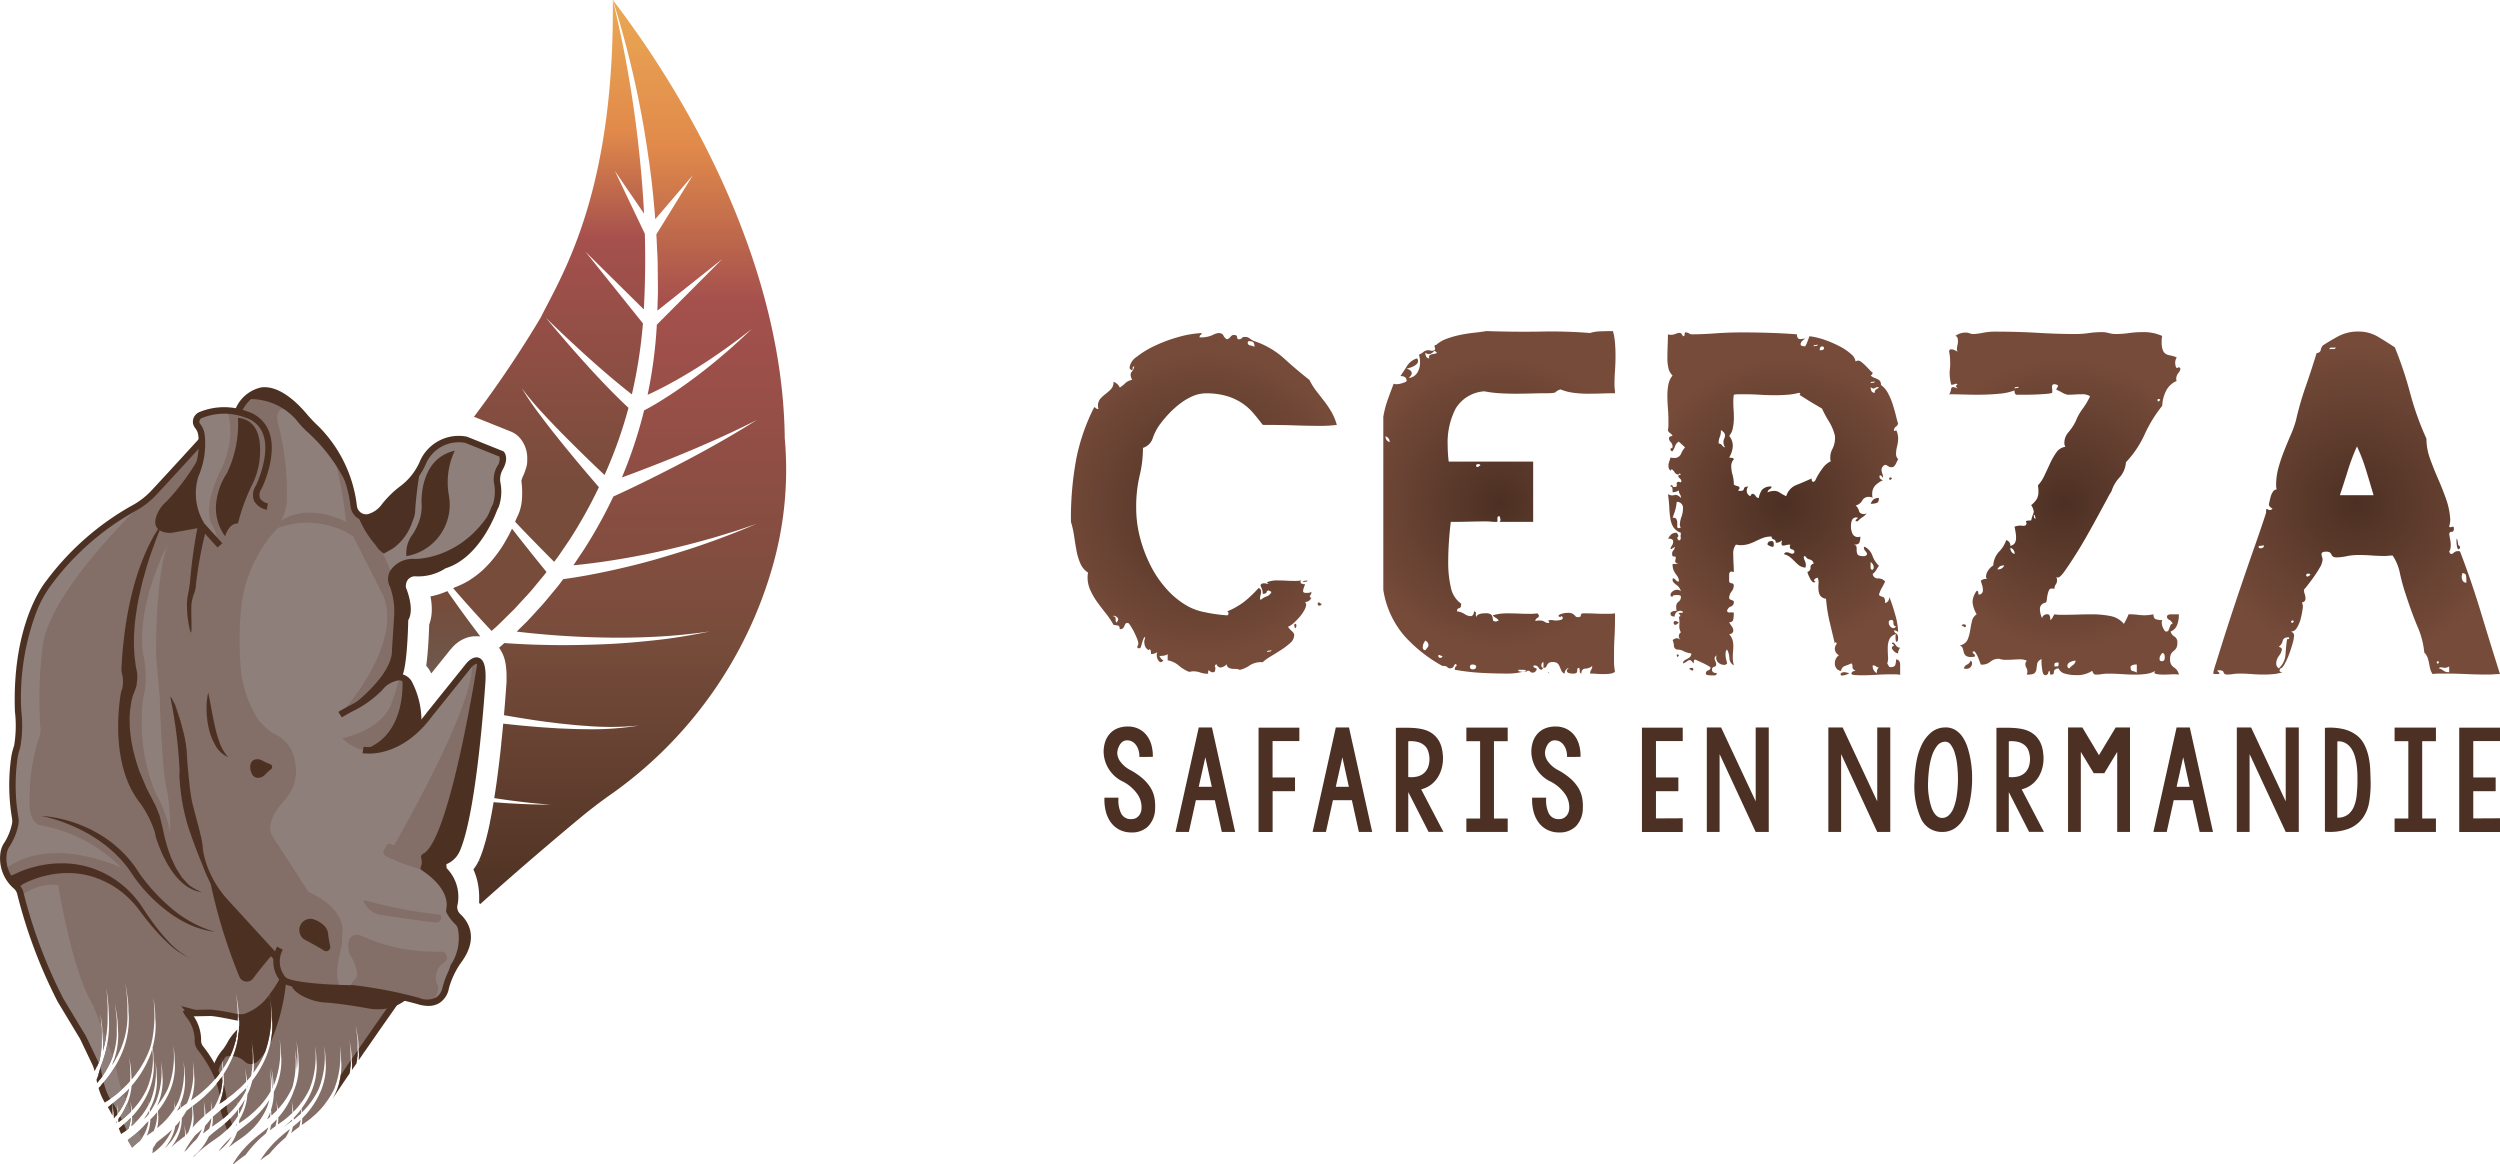 <svg id="Groupe_275" data-name="Groupe 275" xmlns="http://www.w3.org/2000/svg" xmlns:xlink="http://www.w3.org/1999/xlink" width="160.02" height="74.518" viewBox="0 0 160.02 74.518">
  <defs>
    <linearGradient id="linear-gradient" x1="0.5" y1="-0.062" x2="0.5" y2="1.015" gradientUnits="objectBoundingBox">
      <stop offset="0.15" stop-color="#774c3b"/>
      <stop offset="0.999" stop-color="#4c3122" stop-opacity="0.8"/>
    </linearGradient>
    <linearGradient id="linear-gradient-2" x1="0.5" y1="-0.062" x2="0.5" y2="1.015" gradientUnits="objectBoundingBox">
      <stop offset="0.047" stop-color="#eaab54"/>
      <stop offset="0.209" stop-color="#e18a4b"/>
      <stop offset="0.368" stop-color="#a5504d"/>
      <stop offset="0.715" stop-color="#774c3b"/>
      <stop offset="0.994" stop-color="#4c3122"/>
    </linearGradient>
    <linearGradient id="linear-gradient-3" x1="0.5" y1="-0.062" x2="0.5" y2="1.015" gradientUnits="objectBoundingBox">
      <stop offset="0.047" stop-color="#eaab54"/>
      <stop offset="0.272" stop-color="#e18a4b"/>
      <stop offset="0.452" stop-color="#a5504d"/>
      <stop offset="0.856" stop-color="#774c3b"/>
    </linearGradient>
    <radialGradient id="radial-gradient" cx="0.5" cy="0.5" r="0.448" gradientTransform="translate(-0.141) scale(1.281 1)" gradientUnits="objectBoundingBox">
      <stop offset="0" stop-color="#4c3023"/>
      <stop offset="1" stop-color="#764b3a"/>
    </radialGradient>
    <radialGradient id="radial-gradient-2" cx="0.5" cy="0.5" r="0.427" gradientTransform="translate(-0.239) scale(1.478 1)" xlink:href="#radial-gradient"/>
    <radialGradient id="radial-gradient-3" cx="0.5" cy="0.5" r="0.427" gradientTransform="translate(-0.237) scale(1.474 1)" xlink:href="#radial-gradient"/>
    <radialGradient id="radial-gradient-4" cx="0.5" cy="0.5" r="0.426" gradientTransform="translate(-0.243) scale(1.486 1)" xlink:href="#radial-gradient"/>
    <radialGradient id="radial-gradient-5" cx="0.5" cy="0.5" r="0.461" gradientTransform="translate(-0.099) scale(1.197 1)" xlink:href="#radial-gradient"/>
  </defs>
  <g id="Groupe_243" data-name="Groupe 243" transform="translate(0 0)">
    <path id="Tracé_325" data-name="Tracé 325" d="M98.385,184.2" transform="translate(-88.368 -152.849)" fill="#74211b"/>
    <path id="Tracé_326" data-name="Tracé 326" d="M183.086,215.569a4.936,4.936,0,0,1-.593.209l-.085.023q-.155.041-.312.069.015.074.027.146a4.092,4.092,0,0,1,.058.669c0,.023,0,.047,0,.071a2.887,2.887,0,0,1-.106.735,1.6,1.6,0,0,1-.06.183l0,.008c-.01.331-.031.864-.071,1.423-.032.452-.07.842-.115,1.166l-.005.038.006.007c.039.045.077.091.115.142a1.592,1.592,0,0,1,.123.192l.011.021c.016.03.039.074.067.131l1.192-1.483.015-.018s.042-.052.114-.128a2.18,2.18,0,0,1,.892-.636c.04-.015.08-.028.121-.04a1.842,1.842,0,0,1,.621-.073,1.541,1.541,0,0,1,.183.008c-.263-.348-.525-.7-.783-1.046q-.62-.841-1.218-1.7c-.036-.052-.072-.1-.108-.157l-.031.014Z" transform="translate(-154.543 -177.696)" fill="url(#linear-gradient)"/>
    <path id="Tracé_327" data-name="Tracé 327" d="M216.278,60.776l-.007-.09c-.086-8.18-3.416-15.792-6.194-20.737a61.946,61.946,0,0,0-4.81-7.3,61.638,61.638,0,0,1,2.276,10.044c.2,1.322.335,2.652.439,3.985l2.411-2.819-2.341,3.792c0,.061.008.122.012.184l.062,1.293c.012.216.014.431.015.647l.006.648.006.648,0,.324-.01.324-.024.812,4.149-3.3-4.185,4.2a29.554,29.554,0,0,1-.59,4.488l.149-.068c.33-.152.657-.318.981-.487.649-.341,1.285-.711,1.912-1.1s1.24-.8,1.843-1.227c.3-.211.6-.435.9-.653l.881-.678-.813.76c-.278.246-.55.5-.834.739q-.844.729-1.733,1.41c-.594.451-1.2.888-1.829,1.3-.315.2-.632.406-.958.6-.239.14-.473.273-.723.4a28.991,28.991,0,0,1-1.407,4.26l-.015.035q.668-.243,1.333-.5,1.239-.472,2.467-.979c.819-.336,1.631-.689,2.439-1.052s1.606-.749,2.4-1.148c-.752.471-1.513.93-2.287,1.37s-1.553.868-2.341,1.281-1.581.819-2.38,1.212c-.72.354-1.442.7-2.176,1.035a30.8,30.8,0,0,1-1.869,3.374l-.69,1.029c.716-.068,1.438-.16,2.152-.266,1.083-.164,2.164-.36,3.237-.595s2.142-.5,3.2-.8c.532-.143,1.055-.313,1.583-.473s1.045-.348,1.569-.522c-.511.206-1.018.425-1.534.623s-1.03.4-1.553.576c-1.04.376-2.1.7-3.16,1.012s-2.141.574-3.226.81c-.966.207-1.928.388-2.921.521l-.167.225c-.127.178-.27.343-.408.512l-.417.5c-.271.343-.575.657-.868.981l-.445.481-.468.458-.2.2c.752.09,1.512.164,2.269.223q1.677.129,3.362.158c1.123.025,2.247,0,3.37-.058s2.243-.177,3.36-.332c-1.1.225-2.218.419-3.342.544s-2.251.225-3.382.272-2.264.07-3.4.054c-1.009-.015-2.013-.054-3.028-.127l-.343.3c.008.012.018.022.027.034a2.354,2.354,0,0,1,.39.98c0,.019.007.037.01.055a5,5,0,0,1,.053.867,1.613,1.613,0,0,1,0,.176l0,.043c0,.012,0,.023,0,.031s-.03.476-.091,1.237v.011c-.021.263-.046.56-.074.882q.912.161,1.828.3c.565.089,1.132.155,1.7.228.568.057,1.136.123,1.707.156a18.664,18.664,0,0,0,3.427-.022,18.767,18.767,0,0,1-3.435.235c-.576,0-1.15-.029-1.725-.051-.573-.038-1.149-.069-1.721-.123q-.915-.077-1.828-.181c-.037.4-.08.833-.127,1.281l0,.034c-.047.447-.1.922-.16,1.4q-.137,1.116-.286,2.051c.223.033.446.069.669.1.974.134,1.95.255,2.933.314-.985.012-1.971-.038-2.954-.1-.23-.015-.46-.035-.69-.053-.077.466-.155.9-.236,1.288l0,.024c-.09.433-.184.833-.28,1.182,0,.016-.008.031-.013.046-.066.237-.135.456-.2.652l-.02.055c-.056.156-.11.294-.167.421-.008.019-.017.037-.026.055h.149l-.155.013,0,.008a2.94,2.94,0,0,1-.346.558l.01.022a3.913,3.913,0,0,1,.248.752c.011.044.02.089.028.133a4.625,4.625,0,0,1,.083.77c0,.034,0,.07,0,.106a1.555,1.555,0,0,1,0,.158v.018c0,.06,0,.118-.007.175.025.029.049.059.073.088,2.736-2.45,5.152-4.485,6.429-5.544.534-.443,1.11-.887,1.709-1.319a26.836,26.836,0,0,0,10.642-14.981A22.5,22.5,0,0,0,216.278,60.776Z" transform="translate(-166.041 -32.648)" fill="url(#linear-gradient-2)"/>
    <path id="Tracé_328" data-name="Tracé 328" d="M190.238,200.121q.679.786,1.377,1.555.5.554,1.015,1.1l.1-.09c.32-.273.612-.577.912-.871l.449-.443.426-.464c.283-.31.578-.611.84-.94l.4-.484c.131-.159.267-.314.388-.481q-1.122-1.373-2.209-2.771-.081.171-.17.343c-.017.036-.036.071-.055.106-.132.248-.265.477-.407.7-.08.125-.168.252-.268.391a1.635,1.635,0,0,1-.1.132,7.235,7.235,0,0,1-.8.906,1.58,1.58,0,0,1-.166.152,5.72,5.72,0,0,1-.69.521,1.53,1.53,0,0,1-.2.126,4.932,4.932,0,0,1-.6.293,1.567,1.567,0,0,1-.176.072l-.034.012-.1.055Z" transform="translate(-161.163 -162.391)" fill="#774c3b"/>
    <path id="Tracé_329" data-name="Tracé 329" d="M201.282,52.177c-.149.286-.286.548-.406.79a70.464,70.464,0,0,1-4.278,6.361c.024.008.048.014.072.023l2.284.917a1.551,1.551,0,0,1,.58.407,1.983,1.983,0,0,1,.475,1.391,1.552,1.552,0,0,1-.1.618,3.057,3.057,0,0,1-.206.52l-.067.208c.026.22.043.433.049.632,0,.045,0,.079,0,.113h0c0,.027,0,.054,0,.081,0,.132-.005.26-.016.384a1.5,1.5,0,0,1-.016.157c-.007.058-.014.109-.022.158-.013.073-.027.138-.043.2-.009.039-.019.077-.03.115a2.41,2.41,0,0,1-.168.438l-.036.07-.12.285.01.01c.817.864,1.65,1.714,2.489,2.555l.281-.373.708-1.044a29.946,29.946,0,0,0,1.876-3.361c-.844-.975-1.67-1.958-2.477-2.96q-.656-.812-1.283-1.649a18.665,18.665,0,0,1-1.175-1.725A18.565,18.565,0,0,0,201,59.093q.7.763,1.437,1.5c.826.834,1.669,1.654,2.521,2.459.045-.1.091-.2.134-.3a28.484,28.484,0,0,0,1.4-4c-.169-.155-.33-.309-.493-.468q-.369-.359-.726-.726c-.477-.489-.943-.987-1.4-1.49s-.908-1.013-1.354-1.526l-.663-.774-.654-.78.732.707.739.7c.5.462.994.921,1.5,1.37s1.016.893,1.535,1.323q.389.322.784.635l.216.168a31.517,31.517,0,0,0,.708-4.544l-3.685-4.593,3.742,3.7q.133-2.412.064-4.837v-.007h0l-1.92-4.024,1.87,2.735q-.088-1.784-.274-3.564a73.631,73.631,0,0,0-1.725-10.112C205.592,43.914,202.814,49.239,201.282,52.177Z" transform="translate(-166.263 -32.648)" fill="url(#linear-gradient-3)"/>
    <path id="Tracé_330" data-name="Tracé 330" d="M122.586,373.894l-.314.305c-.221.2-.447.375-.676.549-.111.088-.217.168-.324.261l-.026.022c-.011.032-.019.064-.031.1a3.432,3.432,0,0,1-.506.885l.008-.007.279-.216c.092-.071.2-.142.291-.209.189-.128.38-.26.55-.4l.255-.221c.084-.077.164-.157.241-.238a4.253,4.253,0,0,0,.758-1.111,3.023,3.023,0,0,0,.221-.637,5.609,5.609,0,0,1-.435.593C122.783,373.682,122.687,373.79,122.586,373.894Z" transform="translate(-106.075 -302.57)" fill="#846e68"/>
    <path id="Tracé_331" data-name="Tracé 331" d="M122.925,380.351c-.031.047-.062.094-.095.14l.077-.055C122.914,380.408,122.919,380.379,122.925,380.351Z" transform="translate(-107.756 -308.419)" fill="#846e68"/>
    <path id="Tracé_332" data-name="Tracé 332" d="M110.363,378.365l.279-.216c.092-.071.2-.142.291-.209.189-.128.381-.26.55-.4l.255-.221c.084-.077.164-.157.241-.238a4.274,4.274,0,0,0,.549-.727q.01-.2,0-.406c-.044.058-.086.118-.133.174-.091.108-.183.211-.28.311l-.3.293c-.212.193-.428.36-.648.528-.106.085-.208.161-.31.251l-.2.175a3.455,3.455,0,0,1-.463.743,4.389,4.389,0,0,1-.372.4c-.061.057-.121.108-.181.159l.108-.048c.03-.031.057-.065.087-.1A5.787,5.787,0,0,1,110.363,378.365Z" transform="translate(-97.294 -304.93)" fill="#846e68"/>
    <path id="Tracé_333" data-name="Tracé 333" d="M113.144,379.26a2.761,2.761,0,0,0,.141-.687c-.076.108-.156.214-.241.316-.053.064-.109.122-.163.182a2.828,2.828,0,0,1-.134.494l0,.005.01-.009.328-.257Z" transform="translate(-99.756 -307.009)" fill="#846e68"/>
    <path id="Tracé_334" data-name="Tracé 334" d="M118.517,384.338a7.008,7.008,0,0,0-.545.553c-.1.111-.188.226-.278.342l.011.01A3.489,3.489,0,0,0,118.517,384.338Z" transform="translate(-103.681 -311.581)" fill="#846e68"/>
    <path id="Tracé_335" data-name="Tracé 335" d="M132.7,377.093l.1-.088c.007-.1.008-.206.007-.31a4.544,4.544,0,0,1-.206.475C132.637,377.145,132.671,377.119,132.7,377.093Z" transform="translate(-115.507 -305.519)" fill="#846e68"/>
    <path id="Tracé_336" data-name="Tracé 336" d="M87.465,361.129c.022-.023.047-.045.068-.069a5.063,5.063,0,0,0,.9-1.327,4.977,4.977,0,0,0,.346-2.559q-.072.242-.165.478a6.723,6.723,0,0,1-1.1,1.816l-.06.068a3.906,3.906,0,0,1-.25,1.073,4.786,4.786,0,0,1-.579,1.046c0,.026,0,.052,0,.078l.047.1c.1-.072.2-.143.287-.218l.3-.265c.058-.054.112-.111.167-.167a6.985,6.985,0,0,0-.049-.7c.029.174.065.346.088.522C87.46,361.043,87.461,361.086,87.465,361.129Z" transform="translate(-79.031 -290.037)" fill="#846e68"/>
    <path id="Tracé_337" data-name="Tracé 337" d="M131.117,383.11a6.545,6.545,0,0,0-.642.862l.2-.153c.071-.054.153-.109.226-.159.052-.032.1-.067.152-.1a8.149,8.149,0,0,1,.9-.93c.046-.04.095-.078.141-.118a2.986,2.986,0,0,0,.185-.327,2.214,2.214,0,0,0,.095-.224l-.082.064c-.107.085-.208.161-.31.251l-.306.265A6.515,6.515,0,0,0,131.117,383.11Z" transform="translate(-113.819 -309.695)" fill="#846e68"/>
    <path id="Tracé_338" data-name="Tracé 338" d="M133.52,379.292a2.769,2.769,0,0,1-.08.351l.079-.062c.09-.07.188-.139.283-.206a2.83,2.83,0,0,0,.086-.454c-.03.033-.058.068-.089.1Z" transform="translate(-116.171 -307.285)" fill="#846e68"/>
    <path id="Tracé_339" data-name="Tracé 339" d="M140.043,379.994l.289-.226c.073-.057.15-.112.228-.167a2.738,2.738,0,0,0,.092-.445l-.119.116c-.125.114-.252.218-.379.319A2.815,2.815,0,0,1,140.043,379.994Z" transform="translate(-121.408 -307.471)" fill="#846e68"/>
    <path id="Tracé_340" data-name="Tracé 340" d="M137.417,379.519l.181-.129c.14-.1.278-.193.412-.293.005-.035.007-.07.011-.1l-.154.15C137.72,379.278,137.569,379.4,137.417,379.519Z" transform="translate(-119.325 -307.342)" fill="#846e68"/>
    <path id="Tracé_341" data-name="Tracé 341" d="M141.3,376.148c0-.084,0-.168,0-.253-.048.062-.094.126-.144.186-.091.108-.183.211-.28.311l-.045.044c0,.04,0,.079,0,.119.042-.032.087-.064.127-.1l.3-.265C141.273,376.179,141.287,376.163,141.3,376.148Z" transform="translate(-122.03 -304.885)" fill="#846e68"/>
    <path id="Tracé_342" data-name="Tracé 342" d="M51.795,185.185a.873.873,0,0,1,.265.44,31.724,31.724,0,0,0,2.568,6.841l1.445,2.4.772,1.616a2.461,2.461,0,0,1,.1.262c.061-.13.123-.26.176-.393a5.576,5.576,0,0,0,.14-1.2c-.007-.3.013-.6-.006-.9s-.047-.6-.07-.9c.037.3.083.593.113.892s.029.6.05.9a5.489,5.489,0,0,1-.006.569c.01-.032.02-.064.029-.1a7.235,7.235,0,0,0,.272-1.947c-.006-.332.013-.664-.007-.993s-.047-.661-.069-.992c.036.33.082.658.112.989.015.165.026.331.031.5s.012.33.019.5a7.355,7.355,0,0,1-.191,1.992,7.614,7.614,0,0,1-.358,1.111c-.014.057-.028.115-.044.172-.024.084-.049.167-.077.25.021.111.047.236.078.374a6.081,6.081,0,0,0,.616-.989,4.752,4.752,0,0,0,.477-1.916c0-.167-.006-.334,0-.5a4.713,4.713,0,0,0-.01-.5c-.024-.334-.075-.667-.112-1,.051.332.117.662.156,1a4.749,4.749,0,0,1,.031.505c.006.166.021.334.026.5a4.876,4.876,0,0,1-.4,1.963,6.8,6.8,0,0,0,.512-.926,5.533,5.533,0,0,0,.482-2.125c0-.184-.008-.368-.006-.555a5.233,5.233,0,0,0-.012-.552c-.025-.368-.08-.735-.119-1.1.053.366.122.73.162,1.1a5.317,5.317,0,0,1,.034.556c0,.183.021.368.027.554a5.658,5.658,0,0,1-.409,2.194,7.1,7.1,0,0,1-1.169,1.918c-.065.076-.134.148-.2.221a3.623,3.623,0,0,0,.407,1c.224-.157.446-.317.65-.486l.386-.342c.126-.118.247-.242.363-.368l.053-.06a7.885,7.885,0,0,0-.069-1.6c.038.246.087.491.116.739a3.555,3.555,0,0,1,.026.375l.022.373v.009A6.5,6.5,0,0,0,60.174,196a4.547,4.547,0,0,0,.285-.807q-.014-.123-.03-.245.017.111.036.221a8.724,8.724,0,0,0,.04-3.268c.051.346.116.69.154,1.039a5.082,5.082,0,0,1,.032.526c0,.173.02.347.026.524a5.263,5.263,0,0,1-.2,1.521c.013.083.025.166.034.25a3.916,3.916,0,0,1,.028.412l.023.41a4.2,4.2,0,0,1-.293,1.632,5.28,5.28,0,0,1-.861,1.432c-.077.091-.155.177-.236.262l0,.035a2.65,2.65,0,0,1-.046.59l.135-.118c.09-.083.177-.17.259-.258a4.62,4.62,0,0,0,.711-1c-.008-.09-.017-.179-.027-.268.013.079.028.159.043.238.03-.059.063-.116.091-.176a5.194,5.194,0,0,0,.259-2.909c.038.246.087.491.116.739a3.555,3.555,0,0,1,.026.375l.022.373a3.834,3.834,0,0,1-.263,1.489,4.744,4.744,0,0,1-.2.434c.007.057.011.115.014.173a4.5,4.5,0,0,0,.391-.674c.007-.014.011-.028.017-.042s0-.014,0-.02l0,.018a5.258,5.258,0,0,0,.241-2.865c.038.246.087.491.116.739a3.607,3.607,0,0,1,.026.375l.022.373a3.83,3.83,0,0,1-.264,1.489c-.027.068-.057.135-.087.2v.008a5.057,5.057,0,0,0,.685-1.085,5.711,5.711,0,0,0,.276-3.2c.041.271.094.54.126.813a4.028,4.028,0,0,1,.028.412l.023.41a4.2,4.2,0,0,1-.293,1.632,5.269,5.269,0,0,1-.8,1.357c0,.036.008.073.009.109l.019.263a2.667,2.667,0,0,1-.075.723l.015-.011.275-.24c.09-.083.177-.17.259-.258a4.622,4.622,0,0,0,.569-.751c-.008-.173-.024-.345-.044-.515.026.153.056.306.079.461.077-.13.15-.262.213-.4a5.2,5.2,0,0,0,.259-2.909c.038.246.087.491.116.739a3.613,3.613,0,0,1,.026.375l.022.373a3.834,3.834,0,0,1-.263,1.489c-.012.031-.027.061-.04.092q.022.123.04.247l.017-.013c.11-.085.235-.175.356-.261.022-.044.044-.088.065-.133a5.194,5.194,0,0,0,.259-2.909c.038.246.087.491.116.739a3.555,3.555,0,0,1,.026.375l.022.373a3.809,3.809,0,0,1-.219,1.365c.22-.155.437-.313.638-.479l.386-.342c.126-.118.247-.242.363-.368a6.533,6.533,0,0,0,.63-.8c-.012-.266-.038-.532-.071-.794a2.3,2.3,0,0,0-.411.9h0a8.3,8.3,0,0,0-.919-1.453.811.811,0,0,1-.177-.578,2.633,2.633,0,0,0-.67-1.668l0-.012-.01,0,0,0,.011.007.92-.018.583-.011a16.162,16.162,0,0,1,1.618.275c.035.007.07.009.105.014a12.933,12.933,0,0,0-.134-1.661c.051.346.116.69.154,1.039a5.083,5.083,0,0,1,.033.526c0,.034,0,.069,0,.1a1.315,1.315,0,0,0,.255,0l-.014.02v.465a.607.607,0,0,1-.174.427l-.067.069a5.447,5.447,0,0,1-.364,1.514,6.65,6.65,0,0,1-.6,1.144l.019.324a3.834,3.834,0,0,1-.263,1.489c-.015.038-.032.076-.048.114l.142-.1c.286-.2.573-.4.832-.615l.386-.342c.126-.118.247-.242.363-.368l.016-.018c-.009-.3-.037-.6-.074-.89.036.228.081.455.109.685.006.049.011.1.015.15.091-.1.179-.2.264-.312a7.181,7.181,0,0,0,0-2.377c.041.271.094.54.125.813a3.911,3.911,0,0,1,.028.412l.023.41a4.017,4.017,0,0,1-.024.535A6.447,6.447,0,0,0,67.64,196a7.313,7.313,0,0,0,.331-4.1c.051.346.116.69.154,1.039a5.022,5.022,0,0,1,.033.526c0,.173.02.347.026.524a5.353,5.353,0,0,1-.385,2.077,6.689,6.689,0,0,1-.9,1.561,4.393,4.393,0,0,1-.183.587c-.039.1-.082.192-.126.287a3.616,3.616,0,0,1-.235,1.06,4.378,4.378,0,0,1-.287.588c0,.072-.009.143-.018.215l.021-.015c.234-.16.469-.324.679-.5l.315-.277c.1-.1.2-.2.3-.3a5.315,5.315,0,0,0,.713-.964,7.229,7.229,0,0,0-.059-1.513c.036.228.082.455.109.685a3.367,3.367,0,0,1,.025.348l.019.309.025-.046c0-.076,0-.152,0-.228,0-.112,0-.224,0-.337-.012-.225-.039-.451-.058-.677.033.224.075.447.1.673.013.113.023.227.025.341,0,.028,0,.055,0,.083l.03-.061a5.957,5.957,0,0,0,.285-3.337c.043.282.1.562.13.847a4.134,4.134,0,0,1,.029.43l.023.427a4.38,4.38,0,0,1-.307,1.7q-.078.2-.172.383a3.8,3.8,0,0,1-.182,1.15c.006.063.014.125.015.188l.013.185.121-.106c.083-.077.163-.159.24-.24-.006-.21-.023-.42-.047-.626.029.174.065.346.088.522,0,.019,0,.039,0,.058a5.067,5.067,0,0,0,.895-1.326c.016-.034.03-.069.046-.1a6.145,6.145,0,0,0,.113-2.691c.04.261.091.52.122.783a3.752,3.752,0,0,1,.027.4l.023.395c0,.018,0,.037,0,.056a7.954,7.954,0,0,0-.054-2.036c.041.271.094.54.126.813a3.971,3.971,0,0,1,.028.412l.023.41a4.207,4.207,0,0,1-.293,1.632c-.013.033-.028.066-.042.1q-.032.1-.069.19a5.1,5.1,0,0,1-.829,1.383c-.026.031-.053.058-.079.088a2.6,2.6,0,0,1-.028.456c.191-.131.381-.265.552-.406l.3-.265c.027-.025.051-.052.078-.078a6.651,6.651,0,0,0-.051-.789c.029.174.065.346.088.522.009.07.014.141.017.212.051-.051.1-.1.152-.152.111-.119.215-.245.314-.374-.007-.069-.013-.139-.021-.207.011.064.022.127.034.19a5.041,5.041,0,0,0,.569-.936,5.711,5.711,0,0,0,.276-3.2c.041.271.094.54.126.813a3.967,3.967,0,0,1,.028.412l.023.41a4.2,4.2,0,0,1-.293,1.632,5.249,5.249,0,0,1-.675,1.193v.007c.011.079.017.16.02.241.061-.06.123-.12.181-.181a5.065,5.065,0,0,0,.9-1.327,5.711,5.711,0,0,0,.276-3.2c.041.271.094.54.126.813a3.978,3.978,0,0,1,.028.412l.023.41a4.2,4.2,0,0,1-.293,1.632,5.28,5.28,0,0,1-.861,1.432c-.091.108-.183.211-.28.311l-.077.075a2.632,2.632,0,0,1-.031.43c.207-.142.414-.287.6-.439l.3-.265c.1-.092.194-.188.285-.285a5.067,5.067,0,0,0,.357-.433c0-.05-.01-.1-.015-.149.007.046.016.091.024.137.021-.028.04-.057.061-.086l.233-.352a4.745,4.745,0,0,0,.236-.444,5.711,5.711,0,0,0,.276-3.2c.041.271.094.54.126.813a3.971,3.971,0,0,1,.028.412l.023.41a4.126,4.126,0,0,1-.154,1.21l.4-.583h0l.342-.494a8.649,8.649,0,0,0-.08-1.768c.041.271.094.54.126.813a3.969,3.969,0,0,1,.028.412l.023.4.345-.5c0-.041.007-.083.009-.124,0-.156,0-.313,0-.473a4.368,4.368,0,0,0-.008-.472c-.023-.314-.077-.626-.115-.94.052.312.12.62.158.936a4.363,4.363,0,0,1,.03.475c.007.152.022.305.025.461l2.061-2.975h0l.3-.362a2.149,2.149,0,0,0,.516-.314c.546.131.925.232.925.232,1.568.491,1.756-.838,1.756-.838a5.732,5.732,0,0,1,.809-1.734c1.1-1.471.444-2.422-.015-2.843a.818.818,0,0,1-.257-.7c.207-1.727-.681-2.286-.681-2.286l-.029-.5.009,0a1.4,1.4,0,0,0,.876-.777c1.1-2.5,1.63-10.84,1.63-10.84.087-2.11-.867-.954-.867-.954l-2.486,3.093a7.473,7.473,0,0,1-.645.765l-.1-.242a5.324,5.324,0,0,0-.61-2.518.785.785,0,0,0-.6-.355l-.032-.079c.347-.52.4-3.642.4-3.642.433-.607-.145-1.966-.145-1.966a.809.809,0,0,1,.752-.983,3.042,3.042,0,0,0,1.908-.491c1.914-.572,2.93-2.917,3.177-3.563a2.923,2.923,0,0,1,.127-.27,3.018,3.018,0,0,0,.078-1.475,1.474,1.474,0,0,1,.181-.917c.353-.621.108-.892.108-.892l-2.284-.917A2.493,2.493,0,0,0,77.8,158.13a4.127,4.127,0,0,1-1.23,1.56,6.262,6.262,0,0,0-1.277,1.27,1.837,1.837,0,0,1-.948.606.814.814,0,0,1-.942-.709,8.39,8.39,0,0,0-2.4-4.971,8.976,8.976,0,0,1-.779-.818c-.821-.979-2.882-2.971-4.243-.254h0a4.241,4.241,0,0,0-2.371.2.455.455,0,0,0-.218.693l.008.01a1.138,1.138,0,0,1,.253.625c.006.094.01.2.013.314l-.222.243h0c-.554.607-2.016,2.2-2.84,3.087a5.094,5.094,0,0,1-1.179.935,17.125,17.125,0,0,0-5.552,4.84s-2.168,2.572-1.965,8.209a7.9,7.9,0,0,1-.061,2.276,4.038,4.038,0,0,0-.172.67,12.442,12.442,0,0,0,.046,3.884,1.111,1.111,0,0,1-.013.463,3.887,3.887,0,0,1-.49,1.212,1.291,1.291,0,0,0-.233.568A2.334,2.334,0,0,0,51.795,185.185Zm11.875-28.531c0,.034,0,.069,0,.1l-.014.009Z" transform="translate(-50.754 -128.453)" fill="#846e68"/>
    <path id="Tracé_343" data-name="Tracé 343" d="M94.813,376.456c0-.056,0-.112,0-.168a4.865,4.865,0,0,1-.335.53l.061-.048.107-.094Q94.732,376.569,94.813,376.456Z" transform="translate(-85.267 -305.196)" fill="#846e68"/>
    <path id="Tracé_344" data-name="Tracé 344" d="M84.118,374.252c.027.044.055.087.081.132l.053.1c-.005-.1-.012-.209-.022-.313Z" transform="translate(-77.052 -303.513)" fill="#846e68"/>
    <path id="Tracé_345" data-name="Tracé 345" d="M122.593,383.413c.071-.054.153-.109.226-.159l.053-.035a7.074,7.074,0,0,1,.681-.811,6.9,6.9,0,0,1,.607-.553c.013-.026.028-.051.041-.077a2.22,2.22,0,0,0,.128-.33c-.152.129-.305.251-.461.37-.1.082-.2.155-.3.241l-.294.256a6.259,6.259,0,0,0-.542.549,6.139,6.139,0,0,0-.661.908l.037.034c.087-.081.176-.16.269-.23Z" transform="translate(-107.154 -309.289)" fill="#846e68"/>
    <path id="Tracé_346" data-name="Tracé 346" d="M88.127,378.515l-.255.248c-.114.1-.229.2-.345.292.059.131.112.258.156.375.1-.074.208-.15.305-.227A2.779,2.779,0,0,0,88.127,378.515Z" transform="translate(-79.756 -306.963)" fill="#846e68"/>
    <path id="Tracé_347" data-name="Tracé 347" d="M85.264,369.9c-.177.159-.358.3-.54.446.02.107.039.214.053.323,0,.032,0,.066.008.1.057.105.12.223.185.348.023-.029.047-.056.069-.085a6.338,6.338,0,0,0-.048-.883c.029.174.065.346.088.522a2.544,2.544,0,0,1,.022.266v.01a4.56,4.56,0,0,0,.435-.736,3.359,3.359,0,0,0,.27-.847c-.052.057-.1.113-.158.168Z" transform="translate(-77.533 -299.699)" fill="#846e68"/>
    <path id="Tracé_348" data-name="Tracé 348" d="M126.493,368.589l0,.066c.02-.045.04-.09.058-.136Z" transform="translate(-110.661 -299.034)" fill="#846e68"/>
    <path id="Tracé_349" data-name="Tracé 349" d="M119.082,354.181a4.813,4.813,0,0,0,.386-1.3,2.553,2.553,0,0,0-.347.462,4.042,4.042,0,0,1-.334.548c-.088.118-.187.257-.282.4.036.224.078.447.105.674,0,.019,0,.039.006.058A6.4,6.4,0,0,0,119.082,354.181Z" transform="translate(-104.325 -286.633)" fill="#846e68"/>
    <path id="Tracé_350" data-name="Tracé 350" d="M134.038,371.7c.008-.046.014-.093.02-.139l-.008.013C134.047,371.614,134.043,371.656,134.038,371.7Z" transform="translate(-116.645 -301.446)" fill="#846e68"/>
    <path id="Tracé_351" data-name="Tracé 351" d="M117.745,369.255c-.058.064-.117.127-.178.189l-.385.371c-.27.243-.547.455-.829.667-.138.109-.266.2-.4.322-.118.1-.233.193-.343.29v.019a2.656,2.656,0,0,1-.053.625l.1-.07c.224-.153.45-.31.652-.475l.3-.265c.1-.092.194-.188.285-.285.107-.115.207-.236.3-.361-.007-.074-.014-.147-.023-.22.011.067.024.135.036.2a5.067,5.067,0,0,0,.526-.842Q117.742,369.338,117.745,369.255Z" transform="translate(-101.985 -299.618)" fill="#846e68"/>
    <path id="Tracé_352" data-name="Tracé 352" d="M104.18,375.02c-.1.082-.2.157-.305.24a4.879,4.879,0,0,1-.3.47,2.737,2.737,0,0,1-.175.983,3.426,3.426,0,0,1-.513.894c.131-.125.263-.247.4-.356l.3-.233c.061-.048.127-.094.193-.14,0-.011,0-.021,0-.032a2.175,2.175,0,0,0,0-.22c-.007-.146-.032-.293-.048-.44.031.145.069.287.091.435a1.969,1.969,0,0,1,.018.2c.048-.061.1-.12.148-.179a3.218,3.218,0,0,0,.24-1.665Z" transform="translate(-91.94 -304.157)" fill="#846e68"/>
    <path id="Tracé_353" data-name="Tracé 353" d="M111.021,366.03c-.116.137-.234.268-.358.394l-.384.371c-.243.219-.493.412-.745.6.009.055.019.109.026.165a2.487,2.487,0,0,1,.022.266l.019.263a2.659,2.659,0,0,1-.066.682c.068-.074.134-.15.2-.222.178-.183.363-.355.553-.524a6,6,0,0,0-.044-.988c.029.174.065.346.088.522a2.543,2.543,0,0,1,.022.266l.009.133c.053-.046.1-.094.158-.139.075-.062.151-.121.226-.179-.007-.2-.024-.4-.047-.6.029.174.066.346.089.522,0,.016,0,.031,0,.047l.088-.067a4.508,4.508,0,0,0,.236-.439,3.916,3.916,0,0,0,.344-1.656A6.835,6.835,0,0,1,111.021,366.03Z" transform="translate(-97.209 -296.598)" fill="#846e68"/>
    <path id="Tracé_354" data-name="Tracé 354" d="M107.125,383.331c.135-.166.275-.326.424-.479.062-.063.127-.124.191-.185a3.014,3.014,0,0,0,.263-.445,2.181,2.181,0,0,0,.091-.214l-.161.158c-.082.075-.165.145-.248.213a7.7,7.7,0,0,0-.72,1.08Q107.047,383.4,107.125,383.331Z" transform="translate(-95.173 -309.733)" fill="#846e68"/>
    <path id="Tracé_355" data-name="Tracé 355" d="M123.836,373.757c.049-.087.1-.175.138-.265a3.046,3.046,0,0,0,.228-.668,5.378,5.378,0,0,1-.392.592,2.611,2.611,0,0,1,.022.264Z" transform="translate(-108.532 -302.449)" fill="#846e68"/>
    <path id="Tracé_356" data-name="Tracé 356" d="M90.151,380.2c-.194.177-.39.33-.59.483l-.077.062.281.482a5.492,5.492,0,0,1,.413-.366l.087-.067a3.066,3.066,0,0,0,.332-.538,2.429,2.429,0,0,0,.22-.726l-.039.038c-.042.038-.084.074-.126.111-.074.087-.149.172-.228.253Z" transform="translate(-81.308 -307.77)" fill="#846e68"/>
    <path id="Tracé_357" data-name="Tracé 357" d="M95.714,377.07l-.148.145a2.748,2.748,0,0,1-.174.9c-.019.051-.042.1-.064.149l.1-.07c.123-.083.245-.169.364-.256a2.969,2.969,0,0,0,.21-1.193l-.007.009C95.9,376.866,95.811,376.97,95.714,377.07Z" transform="translate(-85.943 -305.562)" fill="#846e68"/>
    <path id="Tracé_358" data-name="Tracé 358" d="M97.666,382.757c-.086.069-.168.132-.25.2q-.135.2-.257.4a1.183,1.183,0,0,1-.006.136l-.013.168a3.482,3.482,0,0,0,1.17-1.336c.03-.061.055-.123.079-.186l-.133.13C98.062,382.451,97.866,382.6,97.666,382.757Z" transform="translate(-87.38 -309.841)" fill="#846e68"/>
    <path id="Tracé_359" data-name="Tracé 359" d="M104.958,374.371c-.06.14-.125.277-.2.41l.216-.166C104.97,374.534,104.965,374.452,104.958,374.371Z" transform="translate(-93.423 -303.676)" fill="#846e68"/>
    <path id="Tracé_360" data-name="Tracé 360" d="M101.47,380.152a3.434,3.434,0,0,1-.547.94,3.268,3.268,0,0,0,.76-1.007,2.456,2.456,0,0,0,.225-.772c-.042.054-.08.111-.123.163-.06.072-.123.14-.186.207A2.819,2.819,0,0,1,101.47,380.152Z" transform="translate(-90.381 -307.595)" fill="#846e68"/>
    <path id="Tracé_361" data-name="Tracé 361" d="M112.406,168.291a7.952,7.952,0,0,1,1.138-1.085,3.162,3.162,0,0,0,1.206-2.258,17.571,17.571,0,0,0-.607-5.155c-.113-1.233,1.038-.652,1.038-.652l1.638,1.654,1.195,1.638.771,1.58.259,1.255.129.349.46.343,1.581,1.61-.244.526.022.006,2-4.8.445-.757.407-.667.472-.451.762-.359.838-.083.443.083,1.317.529.826.332.083.427-.191.465-.186.582,0,.335.051.689-.061.6-.3.709-.309.652-.5.809-1.6,1.1-2.977.781L121.7,170.1l.26,3.107-.231,3,.414.038.164.781.487,2.715.8-.786,2.868-3.565c.416-.507.668-.068.668-.068l-.082.605-.347,2.688-1.233,6.947-1.561,2.775,1.118,1.638.26,1.426.781.79-.019,1.253-.762,1.522-.339.968-.256.7-.685.4-.52-.016-.847-.213-.363-.089-1.6-.167-2.378-.436c-.519-.358-.312-1.621-.072-2.55a2.087,2.087,0,0,0-1.935-2.621l-.095,0a1.337,1.337,0,0,1-1.092-.588l-1.525-2.228c-2.332-2.293.561-3.642.561-3.642a2.763,2.763,0,0,0,1.138-2.869,2.258,2.258,0,0,0-1.3-1.761,2.9,2.9,0,0,0-3.429,1.049,6.072,6.072,0,0,1-.541-1.235l-1.506-8.634Z" transform="translate(-96.393 -132.864)" fill="#8e7f7b"/>
    <path id="Tracé_362" data-name="Tracé 362" d="M111.236,168.168l-1.384-1.511-.235-1.369.1-1.208.309-.937.171-1.279-.075-.872-.266-.48v-.383l.283-.184.731-.2.953-.076a4.573,4.573,0,0,1,.121,2.168,5.416,5.416,0,0,1-.52,1.606s-1.249,2.332-.558,3.581a2.877,2.877,0,0,1,.338.925Z" transform="translate(-97.275 -133.389)" fill="#8e7f7b"/>
    <path id="Tracé_363" data-name="Tracé 363" d="M169.093,248.763l.17.086c.493-.853,5.234-9.143,4.987-11.692l.156-.129.234-.014.133.26-1.685,10.214-.977,1.287-.752.781s-.2-.009-.495-.054a1.288,1.288,0,0,0,.495.054l-.3.848a12.65,12.65,0,0,1-2.337-.883.275.275,0,0,1-.09-.394,1.625,1.625,0,0,0,.145-.251A.229.229,0,0,1,169.093,248.763Z" transform="translate(-144.045 -194.736)" fill="#846e68"/>
    <path id="Tracé_364" data-name="Tracé 364" d="M163.631,322.909a11.51,11.51,0,0,1-5.136-1.021.532.532,0,0,0-.755.312,1.279,1.279,0,0,0,.175,1.1s.607,1.1.2,1.387c0,0-.419.493-.364.573l2.186.3,1.707.383.847.213.52.016s.589-.644.388-1.135a1.117,1.117,0,0,1-.082-.651,1,1,0,0,1,.365-.668.7.7,0,0,0,.2-.156l.034-.042A.371.371,0,0,0,163.631,322.909Z" transform="translate(-135.399 -262.001)" fill="#846e68"/>
    <path id="Tracé_365" data-name="Tracé 365" d="M167.378,312.123a30.367,30.367,0,0,1-4.793-.915.06.06,0,0,0-.075.082,1.462,1.462,0,0,0,1,.837s2.457.374,3.611.5a.313.313,0,0,0,.324-.426l-.016-.04A.059.059,0,0,0,167.378,312.123Z" transform="translate(-139.222 -253.577)" fill="#846e68"/>
    <path id="Tracé_366" data-name="Tracé 366" d="M160.057,242.449l.14,2.357-1.093,1.415-1.619.636-.283-.028a2.6,2.6,0,0,1-1.336-.753s2.378-.434,3.1-2.1a15.535,15.535,0,0,0,.574-1.806l.169.029Z" transform="translate(-133.958 -198.828)" fill="#846e68"/>
    <path id="Tracé_367" data-name="Tracé 367" d="M56.36,309.3" transform="translate(-55.037 -252.065)" fill="#8a5b49"/>
    <path id="Tracé_368" data-name="Tracé 368" d="M152.695,173.207l-.195-.33C152.564,172.907,152.629,173.027,152.695,173.207Z" transform="translate(-131.287 -143.867)" fill="#846e68"/>
    <path id="Tracé_369" data-name="Tracé 369" d="M138.466,179.46a5.421,5.421,0,0,0-5.419-.275s1.566-2.3,4.982-.644a1.443,1.443,0,0,1-.048-.224,26.721,26.721,0,0,0-.715-3.847l.577.976.406.833.259,1.255.129.349.312.679a9.292,9.292,0,0,1,2.258,4.319l.165,3.258-.508,2.251-1.478,1.33-1.763,1.156s4.048-4.393,2.775-7.6Z" transform="translate(-115.859 -145.13)" fill="#846e68"/>
    <path id="Tracé_370" data-name="Tracé 370" d="M107.411,196.787l4.7-2.534a8.887,8.887,0,0,0-2.678,5.232,22.412,22.412,0,0,0-.043,4.2,7.455,7.455,0,0,0,1.069,3.131,3.955,3.955,0,0,0,1.509,1.224l-1.186.407-.126-.224L109.3,209l-1.5.791-2.051-7.771-.294-3.965Z" transform="translate(-93.974 -160.82)" fill="#846e68"/>
    <path id="Tracé_371" data-name="Tracé 371" d="M122.373,279.026s-1.232,1.3-.712,2.188l2.331,3.6s2.429.951,2.158,2.745l-.767,2.145-4.128-2.145-2.857-6.31.138-2.659Z" transform="translate(-104.24 -227.713)" fill="#846e68"/>
    <path id="Tracé_372" data-name="Tracé 372" d="M50.994,210.036l.149-.437.29-.5.248-.741.064-.308-.13-1.094-.062-1.3.041-.963.089-.783.172-.67.1-.628.011-.766-.062-1.127v-.939l.039-.853.075-.812.127-.875.214-1.021.268-.933.288-.783.263-.587.451-.811.624-.893.343-.433.517-.575.808-.779.891-.745,1.086-.8.733-.491.737-.419.275-.2.422-.288s-5.938,5.507-6.555,9.172a27.188,27.188,0,0,0-.171,5.321,1.287,1.287,0,0,1-.035.542,12.7,12.7,0,0,0-.642,4.508s-.027,1.119.723,1.257v0a9.672,9.672,0,0,1,5.116,2.682c-5.222-2.129-7.422.155-7.422.155l-.116-.646Z" transform="translate(-50.759 -155.449)" fill="#8e7f7b"/>
    <path id="Tracé_373" data-name="Tracé 373" d="M94.775,207.962s-.066-5.226.781-7.2c0,0-2.043,3.769-1.619,7.045a7,7,0,0,1,.127,2.329,7.352,7.352,0,0,0-.2,1.726,11.754,11.754,0,0,0,.884,4.9,6.458,6.458,0,0,1,.583,1.249,8.48,8.48,0,0,1,.347,1.321,13.479,13.479,0,0,0-.166-2.519,14.829,14.829,0,0,1-.288-2.011c-.1-1.422-.224-3.484-.2-4.025" transform="translate(-84.784 -165.984)" fill="#8e7f7b"/>
    <path id="Tracé_374" data-name="Tracé 374" d="M165.828,245.493v-.91l-.333-1.315-.282-.636-.409-.318s.381,3.715-2.51,4.625a5.259,5.259,0,0,0,1.95-.335l.853-.491Z" transform="translate(-139.055 -198.938)" fill="#4c3122"/>
    <path id="Tracé_375" data-name="Tracé 375" d="M183.719,237.082s-1.775,11.5-3.493,12.353a.244.244,0,0,0-.128.27.858.858,0,0,1-.019.572.147.147,0,0,0,.044.206c.523.337,1.828,1.312,1.579,2.527a.3.3,0,0,0,.024.2,2.737,2.737,0,0,0,.549.731.6.6,0,0,1,.188.37,3.1,3.1,0,0,1-.4,2.13.569.569,0,0,0-.111.22l-.509,1.891.177-.335.078-.363.169-.465.335-.643.319-.511.334-.554.162-.435.061-.6-.16-.6-.365-.513-.295-.39-.055-.309.036-.549-.063-.685-.234-.645-.289-.385-.13-.165-.025-.442.26-.107.332-.245.287-.416.142-.36.185-.594.264-1.114.133-.69.182-1.1.23-1.688.16-1.4.146-1.484.1-1.206.095-1.3-.036-.692S183.888,237.082,183.719,237.082Z" transform="translate(-153.141 -194.789)" fill="#4c3123"/>
    <path id="Tracé_376" data-name="Tracé 376" d="M102.636,248.183" transform="translate(-91.739 -203.593)" fill="#4c3023"/>
    <path id="Tracé_377" data-name="Tracé 377" d="M102.636,248.183a30.681,30.681,0,0,1,.6,4.754,3.405,3.405,0,0,0,.008.641,12.674,12.674,0,0,0,.606,3.132s1.046,3.132,1.655,3.666l-.779-1.837-.1-.516-.079-.664-.231-1.008-.384-1.563-.082-.6-.079-.76-.057-.647-.074-.731-.014-.664-.117-.693-.23-.923-.329-1.038-.231-.464Z" transform="translate(-91.739 -203.594)" fill="#4c3023"/>
    <path id="Tracé_378" data-name="Tracé 378" d="M147.979,337.877l-.685-.158-1.2-.243-.865-.133-.6-.044-.915-.025-1.272-.074-1.066-.119-.428-.078a1.682,1.682,0,0,0,1.068.8,6.336,6.336,0,0,0,1.073.211l.867.091,1.317.2.564.1a6.094,6.094,0,0,0,1.267-.077l.469-.185.435-.25" transform="translate(-122.132 -274.039)" fill="#4c3023"/>
    <path id="Tracé_379" data-name="Tracé 379" d="M118.194,168.673a12.853,12.853,0,0,1,.894-2.454,4.712,4.712,0,0,0,.5-1.707c.1-1.07-.031-2.462-1.391-2.6a7.317,7.317,0,0,1-.708,3.547,4.236,4.236,0,0,0-.674,1.8,3.058,3.058,0,0,0,.56,2.237S117.6,168.644,118.194,168.673Z" transform="translate(-102.964 -135.168)" fill="#4c3122"/>
    <path id="Tracé_380" data-name="Tracé 380" d="M155.169,200.688s3.362-2.264,3.324-4.133l.135-2.119a4.61,4.61,0,0,0-.263-1.939,1.058,1.058,0,0,1,.035-1.05,1.74,1.74,0,0,1,1.558-.729s3.425.094,5.306-3.874l-.183.584-.469,1.037-.623,1-.736.828-.644.486-.564.275-.2.067-.482.257-.454.161-.488.088-.443-.008s-.564.059-.673.354l-.121.393.046.341.081.234.143.579.038.444-.055.379-.106.219-.077,1.685-.106,1.078-.05.317-.107.425-.1.214-.358.09-.294.163-.324.254-.386.372-.633.519-.413.275-.638.352Z" transform="translate(-133.404 -154.943)" fill="#4c3122"/>
    <path id="Tracé_381" data-name="Tracé 381" d="M89.392,194.253s-2.324,2.59-2.661,9.352a1.1,1.1,0,0,0,.025.292,2.076,2.076,0,0,1,.02,1.021,1.311,1.311,0,0,0-.084.27c-.143.848-.649,4.629,1.207,7a6.888,6.888,0,0,1,.978,1.924,1.783,1.783,0,0,0,.059.3c.222.718,1.137,3.282,2.937,3.514h0a3.912,3.912,0,0,1-.756-.411h0a.759.759,0,0,1-.124-.108l-.381-.41-.418-.664-.278-.6-.179-.486-.113-.36-.155-.588-.114-.531-.187-.756-.238-.591-.585-1.135-.462-1.092-.2-.6-.21-.785-.113-.583-.078-.627-.024-.382-.006-.5.038-.5.082-.523.085-.339.109-.263.083-.231a.993.993,0,0,0,.052-.217l.029-.242a1.95,1.95,0,0,0,.013-.289l0-.066a1.525,1.525,0,0,0-.028-.255l-.067-.338-.085-.669-.032-.615,0-.622.045-.7.043-.411.122-.831.087-.467.234-1.03.285-1.025.227-.712.4-1.106.29-.715Z" transform="translate(-78.957 -160.82)" fill="#4c3122"/>
    <path id="Tracé_382" data-name="Tracé 382" d="M175.673,178.857a2,2,0,0,1,.3-1.259,3.419,3.419,0,0,0,.442-.793,2.889,2.889,0,0,0,.23-1.344s-.173-2.847,2.124-3.353a4.722,4.722,0,0,0-.376,2.862A3.343,3.343,0,0,1,175.673,178.857Z" transform="translate(-149.66 -143.257)" fill="#4c3123"/>
    <path id="Tracé_383" data-name="Tracé 383" d="M118.948,309.149s-.722.843-1.27,1.578a.509.509,0,0,1-.886-.125,34.642,34.642,0,0,1-1.879-6.166V304.3l.292.5.247.375.768.928,1.3,1.449.991,1.107Z" transform="translate(-101.476 -248.102)" fill="#4c3122"/>
    <path id="Tracé_384" data-name="Tracé 384" d="M106.4,344.387l-.408-.468,1.575.427Z" transform="translate(-94.399 -279.524)" fill="#4c3023"/>
    <path id="Tracé_385" data-name="Tracé 385" d="M100.971,172.877a14.458,14.458,0,0,1-2.228,3.084,2.243,2.243,0,0,0-.6.806c-.185.432-.245.959.411,1.155a1.412,1.412,0,0,0,.655.027l1.884-.341-.441-.656-.154-.577-.081-.61.014-.591.115-.773.188-.451.186-.694Z" transform="translate(-88.081 -143.867)" fill="#4c3122"/>
    <path id="Tracé_386" data-name="Tracé 386" d="M160.43,180.338l.218.174.323.1.225-.023.757-.371.328-.428,0,0v-.071l.558-.517.495-.39.253-.236.52-.548.383-.581a25.385,25.385,0,0,0-.339,2.7,1.242,1.242,0,0,1-.019.234l0,0-.008.029c-.006.029-.009.059-.017.088a2.164,2.164,0,0,1-.124.346,3.408,3.408,0,0,1-1.262,1.752h0l-.01.005-.011.006-.552.311a1.558,1.558,0,0,1-.514-.529A6.387,6.387,0,0,1,160.43,180.338Z" transform="translate(-137.577 -147.485)" fill="#4c3023"/>
    <path id="Tracé_387" data-name="Tracé 387" d="M126.2,154.005a3.92,3.92,0,0,1,3.175,1.307,6.523,6.523,0,0,0,.669.738,10.827,10.827,0,0,1,2.955,4.3l-.219-.918-.366-1.028-.571-1.1-.851-1.109-.606-.595-.973-1.063-.715-.6-.633-.348-.668-.144-.526.09-.36.194Z" transform="translate(-110.427 -128.455)" fill="#4c3023"/>
    <path id="Tracé_388" data-name="Tracé 388" d="M110.405,167.626l-1.156-1.272a4.086,4.086,0,0,1-.515-3.22,1.331,1.331,0,0,1,.124-.352,4.85,4.85,0,0,0,.319-2.3.924.924,0,0,0-.21-.511.648.648,0,0,1-.111-.584.676.676,0,0,1,.413-.44,4.153,4.153,0,0,1,3.042-.031,2.146,2.146,0,0,1,1.365,1.223c.626,1.5-.4,3.624-.447,3.714a.694.694,0,0,0-.107.618.765.765,0,0,0,.508.331l-.074.407a1.188,1.188,0,0,1-.807-.559,1.056,1.056,0,0,1,.114-.988c.005-.011.985-2.034.431-3.364a1.73,1.73,0,0,0-1.125-.993l-.023-.01a3.793,3.793,0,0,0-2.733.04.26.26,0,0,0-.159.17.228.228,0,0,0,.035.205,1.357,1.357,0,0,1,.3.747,5.239,5.239,0,0,1-.367,2.523.922.922,0,0,0-.084.244,3.68,3.68,0,0,0,.427,2.869l1.145,1.259Z" transform="translate(-96.482 -132.58)" fill="#4c3122"/>
    <path id="Tracé_389" data-name="Tracé 389" d="M133.337,171.036l-.344-.229a13.988,13.988,0,0,0,.37-3.531v-.064l.037-.052c.3-.418-.028-1.439-.167-1.764l-.016-.062a1.115,1.115,0,0,1,.238-.872,1.076,1.076,0,0,1,.712-.336h.019l.018,0a2.855,2.855,0,0,0,1.761-.457l.058-.028c1.809-.541,2.787-2.769,3.043-3.439a2.616,2.616,0,0,1,.117-.253l.019-.037a2.721,2.721,0,0,0,.057-1.355,1.69,1.69,0,0,1,.206-1.046.775.775,0,0,0,.143-.625l-2.192-.88a2.293,2.293,0,0,0-2.542,1.418,4.36,4.36,0,0,1-1.292,1.638,5.92,5.92,0,0,0-1.234,1.226,2.039,2.039,0,0,1-1.08.691.989.989,0,0,1-.767-.178,1.046,1.046,0,0,1-.417-.709,8.189,8.189,0,0,0-2.333-4.846,9.232,9.232,0,0,1-.8-.837c-.524-.625-1.546-1.656-2.517-1.543-.534.062-1,.483-1.382,1.249l-.37-.185a2.316,2.316,0,0,1,1.7-1.475c1.162-.134,2.3,1,2.882,1.688a8.79,8.79,0,0,0,.761.8,8.611,8.611,0,0,1,2.463,5.1.628.628,0,0,0,.251.427.575.575,0,0,0,.448.1,1.637,1.637,0,0,0,.824-.532,6.305,6.305,0,0,1,1.312-1.3,3.939,3.939,0,0,0,1.168-1.482,2.712,2.712,0,0,1,3-1.653l.051.013,2.328.935.032.035c.035.039.334.4-.081,1.133a1.277,1.277,0,0,0-.156.789,2.965,2.965,0,0,1-.1,1.6l-.019.038a2.18,2.18,0,0,0-.1.212c-.272.711-1.31,3.069-3.281,3.678a3.217,3.217,0,0,1-2,.51.652.652,0,0,0-.4.2.705.705,0,0,0-.137.528c.1.245.545,1.418.147,2.078C133.762,167.989,133.687,170.51,133.337,171.036Z" transform="translate(-107.643 -127.661)" fill="#4c3122"/>
    <path id="Tracé_390" data-name="Tracé 390" d="M159.545,244.56l-.007-.289a5.13,5.13,0,0,0-.575-2.465.585.585,0,0,0-.427-.261,1.653,1.653,0,0,0-1.1.637,6.949,6.949,0,0,1-1.848,1.328c-.395.2-.727.407-.73.41l-.222-.35c.014-.009.353-.223.767-.43a6.536,6.536,0,0,0,1.739-1.249,1.98,1.98,0,0,1,1.426-.759.993.993,0,0,1,.738.437l.015.023a5.447,5.447,0,0,1,.633,2.687l.008.27Z" transform="translate(-132.979 -198)" fill="#4c3023"/>
    <path id="Tracé_391" data-name="Tracé 391" d="M144.43,258.328a2.359,2.359,0,0,1-.7-.119,28.086,28.086,0,0,0-4.117-.8c-.674,0-4.1-.059-4.625-.647a1.955,1.955,0,0,1-.23-2.23l.364.2a1.55,1.55,0,0,0,.171,1.755c.272.3,2.415.5,4.33.512a27.776,27.776,0,0,1,4.222.816,1.3,1.3,0,0,0,1.087-.028,1,1,0,0,0,.41-.64,5.621,5.621,0,0,1,.841-1.818c.951-1.274.534-2.1.018-2.577a1.026,1.026,0,0,1-.323-.876c.187-1.559-.556-2.067-.588-2.087l-.087-.057-.046-.77.156-.047a1.2,1.2,0,0,0,.755-.665c1.074-2.438,1.608-10.686,1.613-10.769.039-.948-.15-1.047-.152-1.048-.057-.022-.235.1-.349.24l-2.484,3.091c-2.071,2.811-4.381,2.4-4.478,2.386l.078-.407c.021,0,2.159.365,4.073-2.232l2.491-3.1c.072-.087.444-.507.817-.364.321.123.453.585.418,1.456-.022.347-.544,8.41-1.647,10.915a1.607,1.607,0,0,1-.859.839l.015.253a2.6,2.6,0,0,1,.685,2.417.611.611,0,0,0,.192.522c.423.388,1.273,1.468.041,3.119a5.286,5.286,0,0,0-.768,1.621,1.415,1.415,0,0,1-.6.947A1.332,1.332,0,0,1,144.43,258.328Z" transform="translate(-117.018 -193.941)" fill="#4c3122"/>
    <path id="Tracé_392" data-name="Tracé 392" d="M109.28,265.027l-3.067-3.5a7.067,7.067,0,0,1-1.28-1.985,6.227,6.227,0,0,1-.358-1.131,3.938,3.938,0,0,1-.081-.592,4.885,4.885,0,0,0-.073-.565c-.163-.752-.357-1.5-.53-2.265a10.8,10.8,0,0,1-.147-1.162c-.036-.387-.068-.774-.093-1.162s-.021-.779-.054-1.162a7.46,7.46,0,0,0-.2-1.141c-.088-.378-.182-.754-.294-1.125-.056-.185-.116-.37-.186-.55a1.464,1.464,0,0,0-.285-.5,1.468,1.468,0,0,1,.3.5c.074.179.138.363.2.548.12.37.223.744.319,1.12a7.552,7.552,0,0,1,.223,1.146c.022.193.032.39.04.583s.024.386.04.579c.033.386.074.771.118,1.156a10.7,10.7,0,0,0,.17,1.143c.186.746.4,1.5.581,2.257a5.113,5.113,0,0,1,.09.587,3.69,3.69,0,0,0,.089.559,5.968,5.968,0,0,0,.367,1.078,6.775,6.775,0,0,0,1.274,1.881l3.144,3.435Z" transform="translate(-91.739 -203.594)" fill="#4c3122"/>
    <path id="Tracé_393" data-name="Tracé 393" d="M108.014,200.839c.169.6.033-1.313.094-1.771a2.817,2.817,0,0,1,.183-.658,2.192,2.192,0,0,0,.1-.549,26.307,26.307,0,0,1,.64-3.467l-.458-.584a31.61,31.61,0,0,0-.567,3.936s-.048.4-.117.718a3.274,3.274,0,0,0-.075.7A6.5,6.5,0,0,0,108.014,200.839Z" transform="translate(-95.845 -160.47)" fill="#4c3122"/>
    <path id="Tracé_394" data-name="Tracé 394" d="M113.969,246.925c.084.372.15.736.216,1.1s.139.719.217,1.071a7.41,7.41,0,0,0,.3,1.031,2.793,2.793,0,0,0,.542.932,1.739,1.739,0,0,1-.833-.792,3.713,3.713,0,0,1-.409-1.08,5.568,5.568,0,0,1-.134-1.131A4.6,4.6,0,0,1,113.969,246.925Z" transform="translate(-100.644 -202.596)" fill="#4c3122"/>
    <path id="Tracé_395" data-name="Tracé 395" d="M145.567,338.38a3.39,3.39,0,0,1-.5-.038c-.025,0-1.8-.332-2.839-.393a3.327,3.327,0,0,1-.84-.152c-.531-.174-1.2-.486-1.374-.987l.391-.136c.091.262.5.528,1.112.73a2.931,2.931,0,0,0,.735.132c1.068.062,2.81.384,2.883.4a2.479,2.479,0,0,0,1.957-.471l.279.306A2.793,2.793,0,0,1,145.567,338.38Z" transform="translate(-121.383 -273.778)" fill="#4c3122"/>
    <path id="Tracé_396" data-name="Tracé 396" d="M144.529,318.684c-.054-.262-.108-.552-.134-.794a.869.869,0,0,0-.283-.557,1.7,1.7,0,0,0-.7-.393.711.711,0,0,0-.832.9l.006.022a.683.683,0,0,0,.341.414c.294.153.809.428,1.211.683A.262.262,0,0,0,144.529,318.684Z" transform="translate(-123.392 -258.111)" fill="#4c3122"/>
    <path id="Tracé_397" data-name="Tracé 397" d="M128.659,267.876a5.5,5.5,0,0,1-.522-.236.643.643,0,0,0-.254-.084c-.193-.017-.479.034-.517.47,0,0,0,.75.538.719a.629.629,0,0,0,.412-.2,3.739,3.739,0,0,1,.385-.354A.183.183,0,0,0,128.659,267.876Z" transform="translate(-111.353 -218.957)" fill="#4c3122"/>
    <path id="Tracé_398" data-name="Tracé 398" d="M62.678,285.067a8.574,8.574,0,0,1,3.323.95,7.648,7.648,0,0,1,2.659,2.267l.245.365c.084.127.151.228.239.344.167.225.345.444.53.657a11.513,11.513,0,0,0,1.193,1.2,7.565,7.565,0,0,0,2.946,1.646,5.942,5.942,0,0,1-1.665-.479,7.664,7.664,0,0,1-1.486-.917,10.087,10.087,0,0,1-1.282-1.189c-.2-.214-.382-.442-.561-.674-.087-.112-.18-.249-.256-.36l-.238-.348a3.35,3.35,0,0,0-.256-.331c-.089-.107-.175-.218-.267-.322l-.295-.3-.147-.149-.158-.137-.317-.276-.338-.251-.17-.125-.178-.113c-.119-.075-.234-.156-.356-.227a10.824,10.824,0,0,0-1.528-.737A9.866,9.866,0,0,0,62.678,285.067Z" transform="translate(-60.048 -232.847)" fill="#4c3023"/>
    <path id="Tracé_399" data-name="Tracé 399" d="M53.013,300.4c.082-.042.144-.07.215-.1s.137-.057.206-.085c.137-.052.275-.1.414-.145a7.444,7.444,0,0,1,.845-.211,6.781,6.781,0,0,1,1.731-.1,5.963,5.963,0,0,1,1.688.373,6.207,6.207,0,0,1,2.707,2.02c.176.222.326.463.477.688s.309.453.471.674a12.519,12.519,0,0,0,1.047,1.267,4.617,4.617,0,0,0,1.3,1,4.665,4.665,0,0,1-1.366-.929,12.708,12.708,0,0,1-1.136-1.215c-.177-.214-.35-.431-.517-.652s-.326-.442-.505-.642a5.806,5.806,0,0,0-2.638-1.734,5.41,5.41,0,0,0-1.549-.244,6.141,6.141,0,0,0-1.555.186,6.708,6.708,0,0,0-.746.236c-.122.045-.241.1-.358.15-.058.027-.116.054-.172.083s-.116.061-.155.084l-.276.216-.291-.3-.315-.421Z" transform="translate(-51.998 -244.483)" fill="#4c3023"/>
    <path id="Tracé_400" data-name="Tracé 400" d="M90.791,378.471c.035-.033.068-.068.1-.1l-.171-.432-.023.025,0,.035a2.65,2.65,0,0,1-.046.59Z" transform="translate(-82.238 -306.505)" fill="#8e7f7b"/>
    <path id="Tracé_401" data-name="Tracé 401" d="M86.6,374.918c0,.055,0,.111-.007.166l.016.034c.111-.08.22-.161.321-.244l.3-.265c.054-.05.1-.1.156-.156l-.22-.556A4.793,4.793,0,0,1,86.6,374.918Z" transform="translate(-79.016 -303.301)" fill="#8e7f7b"/>
    <path id="Tracé_402" data-name="Tracé 402" d="M81.714,352.389c.065-.232.115-.469.157-.707l-.223-.579c.025.272.024.543.043.814a5.5,5.5,0,0,1-.006.569C81.694,352.454,81.7,352.422,81.714,352.389Z" transform="translate(-75.093 -285.221)" fill="#8e7f7b"/>
    <path id="Tracé_403" data-name="Tracé 403" d="M80.549,356.985c-.023.082-.048.162-.074.243l.081.374a6.08,6.08,0,0,0,.611-.983,4.926,4.926,0,0,0,.215-.522l-.336-.872c-.027.16-.058.319-.095.477a7.612,7.612,0,0,1-.358,1.111C80.579,356.871,80.565,356.929,80.549,356.985Z" transform="translate(-74.163 -288.492)" fill="#8e7f7b"/>
    <path id="Tracé_404" data-name="Tracé 404" d="M87.995,378.515l-.255.248c-.125.114-.252.218-.38.319l.17.362c.112-.079.222-.159.325-.241A2.779,2.779,0,0,0,87.995,378.515Z" transform="translate(-79.623 -306.963)" fill="#8e7f7b"/>
    <path id="Tracé_405" data-name="Tracé 405" d="M81.283,363.556l.146.488.265.512c.22-.155.439-.312.639-.479l.242-.215a11.964,11.964,0,0,1-.369-1.555,7.187,7.187,0,0,1-.729,1.034C81.415,363.416,81.348,363.485,81.283,363.556Z" transform="translate(-74.804 -294.109)" fill="#8e7f7b"/>
    <path id="Tracé_406" data-name="Tracé 406" d="M84.632,360.854c.057-.087.109-.178.162-.268l-.031-.08C84.723,360.623,84.68,360.74,84.632,360.854Z" transform="translate(-77.46 -292.679)" fill="#8e7f7b"/>
    <path id="Tracé_407" data-name="Tracé 407" d="M84.724,371.843c.02.107.039.214.053.322.006.044.007.089.011.133l.16.339c.03-.037.062-.073.091-.112a6.339,6.339,0,0,0-.048-.883c.029.174.065.346.088.522a2.544,2.544,0,0,1,.022.266v.01a4.562,4.562,0,0,0,.435-.736c.021-.044.04-.09.059-.135a1.4,1.4,0,0,1-.179-.321l-.152.147C85.087,371.556,84.906,371.7,84.724,371.843Z" transform="translate(-77.533 -301.201)" fill="#8e7f7b"/>
    <path id="Tracé_408" data-name="Tracé 408" d="M57.193,309.491l.992,2.556.4.879.483.948,1.073,1.782.444.794.666,1.387.072.222c.063-.133.126-.267.181-.4a5.575,5.575,0,0,0,.14-1.2c-.007-.3.013-.6-.006-.9,0-.021,0-.041,0-.061l-.517-1.344c-1.387-2.219-2.257-7.746-2.257-7.746a3.167,3.167,0,0,0-2.377.706l.2.761Z" transform="translate(-55.135 -249.757)" fill="#8e7f7b"/>
    <path id="Tracé_409" data-name="Tracé 409" d="M84.076,374.258l.143.246c0-.113-.012-.226-.022-.339Z" transform="translate(-77.019 -303.513)" fill="#8e7f7b"/>
    <path id="Tracé_410" data-name="Tracé 410" d="M90.265,383.265c.036-.047.067-.1.1-.146l-.188-.475-.027.027c-.194.177-.39.33-.59.483l-.077.063.281.482a5.4,5.4,0,0,1,.414-.366Z" transform="translate(-81.307 -310.237)" fill="#8e7f7b"/>
    <path id="Tracé_411" data-name="Tracé 411" d="M86.541,376.891v.01l.007-.011-.009-.017C86.54,376.879,86.541,376.885,86.541,376.891Z" transform="translate(-78.973 -305.66)" fill="#4c3122"/>
    <path id="Tracé_412" data-name="Tracé 412" d="M86.583,378.434c.076-.055.148-.111.221-.167-.034-.069-.068-.138-.1-.206-.036.053-.071.107-.109.159C86.592,378.292,86.589,378.363,86.583,378.434Z" transform="translate(-79.007 -306.603)" fill="#4c3122"/>
    <path id="Tracé_413" data-name="Tracé 413" d="M85.855,379.672c.008-.041.017-.081.024-.123l-.052.067Z" transform="translate(-78.408 -307.783)" fill="#4c3122"/>
    <path id="Tracé_414" data-name="Tracé 414" d="M84.777,374.317a2.549,2.549,0,0,1,.022.266l.019.263c0,.023,0,.047,0,.07l.011.021c.073-.084.144-.17.212-.259,0-.078,0-.157,0-.235-.062-.116-.122-.227-.175-.321-.03-.054-.064-.107-.1-.159l-.039.031C84.744,374.1,84.763,374.208,84.777,374.317Z" transform="translate(-77.533 -303.352)" fill="#4c3122"/>
    <path id="Tracé_415" data-name="Tracé 415" d="M87.045,380.466c-.11.092-.22.182-.332.268.06.136.111.26.149.366q.178-.122.348-.25C87.163,380.729,87.105,380.6,87.045,380.466Z" transform="translate(-79.11 -308.51)" fill="#4c3122"/>
    <path id="Tracé_416" data-name="Tracé 416" d="M50.864,197.109a.663.663,0,0,1,.2.335,32.118,32.118,0,0,0,2.592,6.9l1.436,2.382.772,1.616a2.281,2.281,0,0,1,.155.45q.139-.266.256-.543c-.012-.028-.024-.057-.037-.085l-.781-1.633-1.439-2.388a31.653,31.653,0,0,1-2.551-6.794,1.077,1.077,0,0,0-.326-.545,2.12,2.12,0,0,1-.741-1.961,1.09,1.09,0,0,1,.2-.477,4,4,0,0,0,.523-1.284,1.313,1.313,0,0,0,.016-.549,12.223,12.223,0,0,1-.045-3.817,3.86,3.86,0,0,1,.163-.636,7.879,7.879,0,0,0,.071-2.348,15.6,15.6,0,0,1,.884-6.113,7.431,7.431,0,0,1,1.033-1.955l.016-.022a17.017,17.017,0,0,1,5.481-4.772,5.3,5.3,0,0,0,1.227-.973c1.02-1.095,3.044-3.31,3.064-3.333l-.306-.279c-.02.022-2.042,2.236-3.061,3.329a4.882,4.882,0,0,1-1.131.9,17.45,17.45,0,0,0-5.616,4.9c-.178.217-2.2,2.817-2,8.352a7.768,7.768,0,0,1-.052,2.189,4.237,4.237,0,0,0-.18.7,12.649,12.649,0,0,0,.047,3.95.9.9,0,0,1-.01.377,3.712,3.712,0,0,1-.456,1.14,1.51,1.51,0,0,0-.271.659A2.549,2.549,0,0,0,50.864,197.109Z" transform="translate(-49.964 -140.224)" fill="#4c3122"/>
    <path id="Tracé_417" data-name="Tracé 417" d="M83.322,374.378c.022.035.044.07.064.106.084.152.161.3.235.435a5.455,5.455,0,0,0-.023-.753c-.091.071-.182.142-.275.211Z" transform="translate(-76.421 -303.513)" fill="#4c3122"/>
    <path id="Tracé_418" data-name="Tracé 418" d="M79.862,363.948l.007-.007c.112-.136.217-.278.318-.424q-.028-.132-.053-.271a2.7,2.7,0,0,0-.07-.288c-.013.053-.026.107-.041.16a6.218,6.218,0,0,1-.212.62C79.827,363.806,79.844,363.876,79.862,363.948Z" transform="translate(-73.637 -294.624)" fill="#4c3122"/>
    <path id="Tracé_419" data-name="Tracé 419" d="M80.862,368.8c.113-.078.226-.158.338-.239a3.735,3.735,0,0,1-.41-1.063c-.107.124-.216.246-.33.362A3.55,3.55,0,0,0,80.862,368.8Z" transform="translate(-74.151 -298.223)" fill="#4c3122"/>
    <path id="Tracé_420" data-name="Tracé 420" d="M118.215,374.945a1.42,1.42,0,0,0,.063.251l.1.291.036-.027.3-.264-.048-.136a.982.982,0,0,1-.056-.365c0-.02,0-.039,0-.059l-.148.114Z" transform="translate(-104.095 -303.885)" fill="#4c3122"/>
    <path id="Tracé_421" data-name="Tracé 421" d="M118.124,369.434l.061-.043q.171-.118.339-.239a4.586,4.586,0,0,0-.179-.919,3.869,3.869,0,0,1-.224,1.055C118.124,369.336,118.123,369.385,118.124,369.434Z" transform="translate(-104.021 -298.807)" fill="#4c3122"/>
    <path id="Tracé_422" data-name="Tracé 422" d="M119.534,379.069l.138.4c.052-.05.1-.1.153-.151s.11-.13.164-.195l-.125-.356-.2.2C119.62,379,119.577,379.032,119.534,379.069Z" transform="translate(-105.141 -307.159)" fill="#4c3122"/>
    <path id="Tracé_423" data-name="Tracé 423" d="M106.692,345.079a2.371,2.371,0,0,1,.586,1.467,1.013,1.013,0,0,0,.221.726,7.8,7.8,0,0,1,1.084,1.844q.153-.178.293-.367a8.367,8.367,0,0,0-1.053-1.734.6.6,0,0,1-.134-.429,2.738,2.738,0,0,0-.659-1.744l-.156-.279-.361.2.163.291Z" transform="translate(-94.815 -280.034)" fill="#4c3122"/>
    <path id="Tracé_424" data-name="Tracé 424" d="M117.2,367.182a3.981,3.981,0,0,0,.179-.96c-.023-.066-.047-.131-.072-.2q-.142.2-.3.389A4.534,4.534,0,0,1,117.2,367.182Z" transform="translate(-103.142 -297.058)" fill="#4c3122"/>
    <path id="Tracé_425" data-name="Tracé 425" d="M122.438,343.973a5.442,5.442,0,0,1-.363,1.515l.065,0a1.231,1.231,0,0,1,.692.346l.041.036a.55.55,0,0,0,.452.108,9.084,9.084,0,0,0-.089-1.609c.041.271.094.54.125.813a3.911,3.911,0,0,1,.028.412l.02.362a.635.635,0,0,0,.244-.148,3.651,3.651,0,0,0,.479-.6,6.97,6.97,0,0,0,.3-3.373,11.114,11.114,0,0,1-.865.791,3.278,3.278,0,0,1-.894.384,2.362,2.362,0,0,1-.092.788Z" transform="translate(-107.157 -277.877)" fill="#4c3122"/>
    <path id="Tracé_426" data-name="Tracé 426" d="M133.64,337.45a5.016,5.016,0,0,1,.033.526c0,.173.02.347.026.524a5.214,5.214,0,0,1-.121,1.21,12.883,12.883,0,0,0,1.007-3.939l-.193-.127-.662,1.033a.769.769,0,0,1-.166.233C133.594,337.089,133.621,337.269,133.64,337.45Z" transform="translate(-116.27 -272.961)" fill="#4c3122"/>
    <path id="Tracé_427" data-name="Tracé 427" d="M118.417,359.731l-.019.027.022-.006C118.419,359.745,118.418,359.738,118.417,359.731Z" transform="translate(-104.24 -292.065)" fill="#4c3122"/>
    <path id="Tracé_428" data-name="Tracé 428" d="M118.509,354.325a1.852,1.852,0,0,1,.545-.083c.009-.019.019-.037.028-.055a4.81,4.81,0,0,0,.386-1.3l-.084.094-.263.366-.258.44-.359.511Z" transform="translate(-104.325 -286.638)" fill="#4c3122"/>
    <path id="Tracé_429" data-name="Tracé 429" d="M123.6,348.841c.076-.088.16-.181.26-.283a.809.809,0,0,0,.234-.572v-.465h-.414v.465a.4.4,0,0,1-.015.1A5.206,5.206,0,0,1,123.6,348.841Z" transform="translate(-108.368 -282.38)" fill="#4c3023"/>
    <path id="Tracé_430" data-name="Tracé 430" d="M116.16,353.291c-.013-.134-.028-.268-.045-.4.019.124.041.248.062.372.1-.174.237-.371.4-.585a4.28,4.28,0,0,0,.352-.576,1.2,1.2,0,0,1,.076-.122,5.674,5.674,0,0,0,.132-.784,3.6,3.6,0,0,0-.575.715,3.921,3.921,0,0,1-.317.52,3.252,3.252,0,0,0-.737,1.412l.413.028A1.576,1.576,0,0,1,116.16,353.291Z" transform="translate(-101.946 -285.295)" fill="#4c3023"/>
    <path id="Tracé_431" data-name="Tracé 431" d="M133.421,336.8a7.554,7.554,0,0,0,.976-1.425l-.369-.187a7.5,7.5,0,0,1-.69,1.062C133.368,336.438,133.395,336.621,133.421,336.8Z" transform="translate(-116.09 -272.603)" fill="#4c3122"/>
    <path id="Tracé_432" data-name="Tracé 432" d="M109.422,345.4c.363.021,1.232.2,1.588.271.049.01.1.018.147.023,0-.139,0-.279,0-.419l-.06-.009a15.508,15.508,0,0,0-1.665-.279l-1.5.029.008.414Z" transform="translate(-95.936 -280.368)" fill="#4c3122"/>
    <path id="Tracé_433" data-name="Tracé 433" d="M123.785,341.714c0,.1.009.208.015.313.039,0,.077.006.115.006a1.415,1.415,0,0,0,.335-.039,3.282,3.282,0,0,0,1.566-1.067c-.017-.191-.039-.381-.063-.57a3.263,3.263,0,0,1-1.6,1.235,1.049,1.049,0,0,1-.372.019C123.782,341.645,123.784,341.68,123.785,341.714Z" transform="translate(-108.51 -276.699)" fill="#4c3122"/>
    <path id="Tracé_434" data-name="Tracé 434" d="M158.811,358.547c0,.122,0,.244-.01.366l.295-.431a3.844,3.844,0,0,0,.069-.563c0-.089,0-.178,0-.267l-.373.542Z" transform="translate(-136.277 -290.416)" fill="#4c3122"/>
    <path id="Tracé_435" data-name="Tracé 435" d="M153.108,362.589a5.1,5.1,0,0,1-.281.578c.325-.491.7-1.05,1.106-1.642a5.355,5.355,0,0,0,.069-.835c-.218.317-.435.635-.646.947A4.316,4.316,0,0,1,153.108,362.589Z" transform="translate(-131.547 -292.825)" fill="#4c3122"/>
    <path id="Tracé_436" data-name="Tracé 436" d="M160.944,345.744c0,.121-.007.242-.018.362l.31-.45c-.007-.056-.012-.112-.019-.167.008.053.017.105.026.158.743-1.077,1.511-2.176,2.167-3.107l-.338-.238c-.216.306-1.133,1.608-2.147,3.077C160.933,345.5,160.942,345.621,160.944,345.744Z" transform="translate(-137.969 -278.24)" fill="#4c3122"/>
  </g>
  <g id="Groupe_245" data-name="Groupe 245" transform="translate(68.555 21.193)">
    <path id="Tracé_437" data-name="Tracé 437" d="M362.288,140.9q-.266.031-.514.046c-.166.011-.337.015-.514.015q-.764,0-1.658-.031t-2.056-.031q-.3-.4-.614-.765a3.541,3.541,0,0,0-.729-.643,3.651,3.651,0,0,0-.979-.444,4.536,4.536,0,0,0-1.293-.168,2.141,2.141,0,0,0-.879.184,3.934,3.934,0,0,0-.8.475,5.884,5.884,0,0,0-.713.643,7.175,7.175,0,0,0-.6.719,3.259,3.259,0,0,0-.431.842.958.958,0,0,1-.63.628,7.434,7.434,0,0,1-.216,1.791,8.7,8.7,0,0,0-.216,2.067,7.465,7.465,0,0,0,.249,1.9,8.815,8.815,0,0,0,.68,1.791,6.877,6.877,0,0,0,1.028,1.5,5.293,5.293,0,0,0,1.294,1.056,3.556,3.556,0,0,0,1.078.4,10.243,10.243,0,0,0,1.476.214c.066,0,.1-.041.1-.123s-.033-.123-.1-.123a4.708,4.708,0,0,0,1.111-.628,7.2,7.2,0,0,0,.912-.872c.11.02.166.1.166.245a.683.683,0,0,1-.033.2.671.671,0,0,0-.033.2c0,.041.005.066.017.076a.061.061,0,0,1,.017.046,1.1,1.1,0,0,1,.381-.229.531.531,0,0,0,.315-.291l-.166-.092c-.089,0-.138.036-.149.107s-.094.107-.249.107a.8.8,0,0,0-.066-.367.5.5,0,0,1-.066-.153q0-.153.232-.153a.4.4,0,0,1,.116.015.386.386,0,0,0,.116.015h.066q-.033,0-.133-.092a1.643,1.643,0,0,1,.73-.122c.177,0,.353.005.531.015s.353.015.53.015a1.892,1.892,0,0,0,.4-.031.058.058,0,0,1-.017.046.06.06,0,0,0-.017.046.122.122,0,0,0,.1.123.669.669,0,0,0,.2.031,2.513,2.513,0,0,0-.1.26.612.612,0,0,0-.033.168c0,.082.055.122.166.122h.149a.546.546,0,0,0,.216-.061.286.286,0,0,1-.05.184.2.2,0,0,0-.05.123c0,.041.033.061.1.061a.425.425,0,0,1-.4.276.526.526,0,0,1,.066.153.806.806,0,0,1-.116.367,2.534,2.534,0,0,1-.282.413,4.081,4.081,0,0,1-.365.383,1.556,1.556,0,0,1-.4.276,1.679,1.679,0,0,0,.265.291.382.382,0,0,1,.133.23.68.68,0,0,1-.249.505,4.271,4.271,0,0,1-.58.444q-.332.215-.663.413a3.268,3.268,0,0,0-.531.383,1.308,1.308,0,0,0-.8.184,1.916,1.916,0,0,1-.663.306.469.469,0,0,0-.249-.061,2.008,2.008,0,0,1-.265-.015.537.537,0,0,1-.216-.077.231.231,0,0,1-.1-.214.651.651,0,0,1-.4.214q-.166,0-.265-.214-.1.061-.1.122a.123.123,0,0,0,.017.061.2.2,0,0,1,.017.092,1.256,1.256,0,0,1-.017.138c-.011.072-.061.107-.149.107a.233.233,0,0,1-.166-.061c-.045-.041-.078-.061-.1-.061s-.033.072-.033.214a1.39,1.39,0,0,1-.5-.077,1.3,1.3,0,0,0-.464-.077.607.607,0,0,0-.133.015.564.564,0,0,1-.133.015,2.353,2.353,0,0,1-.647-.4,1.565,1.565,0,0,0-.713-.337v-.4q-.1.123-.531.122.132.246.265.276-.1.123-.166.122c-.066,0-.127-.046-.182-.138a.608.608,0,0,1-.083-.321.4.4,0,0,1,.033-.184.652.652,0,0,1-.4.122c0-.2-.033-.306-.1-.306a.086.086,0,0,0-.033.061q-.3-.122-.3-.582A.648.648,0,0,1,350,154.6a.652.652,0,0,0,.017-.138.271.271,0,0,0-.116.153,2.149,2.149,0,0,0-.083.245q-.033.123-.066.23c-.022.072-.055.107-.1.107-.088,0-.133-.02-.133-.061a.256.256,0,0,1,.033-.123.259.259,0,0,0,.033-.122,1.012,1.012,0,0,0-.083-.306c-.055-.143-.122-.291-.2-.444a3.525,3.525,0,0,0-.232-.4c-.078-.112-.127-.168-.149-.168q-.133,0-.166.061c-.022.041-.045.087-.066.138a.589.589,0,0,1-.083.138.276.276,0,0,1-.216.061c0-.143-.039-.219-.116-.23s-.171-.025-.282-.046a4.876,4.876,0,0,0-.481-.72q-.282-.352-.547-.719a4.476,4.476,0,0,1-.448-.766,1.956,1.956,0,0,1-.182-.827,1.184,1.184,0,0,1,.033-.306,1.306,1.306,0,0,1-.5-.6,3.785,3.785,0,0,1-.249-.842q-.083-.459-.149-.919a5.888,5.888,0,0,0-.2-.888,20.739,20.739,0,0,1,.348-4.072,12.787,12.787,0,0,1,1.144-3.276.453.453,0,0,1,.116.077.213.213,0,0,0,.149.046.2.2,0,0,0-.017-.092A.2.2,0,0,1,347,139.7a.692.692,0,0,1,.149-.474,2.275,2.275,0,0,1,.331-.306,3.221,3.221,0,0,0,.348-.306.647.647,0,0,0,.166-.474.679.679,0,0,1,.4.367,1.773,1.773,0,0,0,.348-.276.851.851,0,0,1,.448-.214.682.682,0,0,1-.1-.306.3.3,0,0,1,.083-.23.712.712,0,0,0,.149-.321q-.1,0-.1.092a.321.321,0,0,1-.033.153c-.111-.041-.166-.1-.166-.184a.978.978,0,0,1,.448-.674,5.781,5.781,0,0,1,1.144-.7,9.212,9.212,0,0,1,1.509-.566,6.658,6.658,0,0,1,1.509-.26.121.121,0,0,1-.066.123c-.044.021-.066.072-.066.153a1.907,1.907,0,0,0,.813-.138,1.132,1.132,0,0,1,.381-.138q.265,0,.332.153a.508.508,0,0,0,.232.245.438.438,0,0,0,.232-.168.251.251,0,0,1,.232-.107q.166,0,.182.138c.011.092.038.138.083.138q.166,0,.216-.076c.033-.051.1-.077.215-.077a.464.464,0,0,1,.3.107,1.029,1.029,0,0,0,.3.168,5.4,5.4,0,0,1,1.89,1.1q.762.7,1.625,1.378a4.346,4.346,0,0,0,.448.719l.5.643a6.543,6.543,0,0,1,.464.689A3.609,3.609,0,0,1,362.288,140.9ZM348.26,153.45a.059.059,0,0,1,.017-.046.06.06,0,0,0,.017-.046c0-.081-.056-.153-.166-.214a.6.6,0,0,0-.166-.031.106.106,0,0,0,.1.061c.044,0,.066.051.066.153,0,.143.022.214.066.214.022,0,.033-.01.033-.031A.086.086,0,0,1,348.26,153.45Zm8.357-17.913a.06.06,0,0,1-.017.046.059.059,0,0,0-.016.046.174.174,0,0,0,.166.184.789.789,0,0,1,.265.092.464.464,0,0,0-.066-.291C356.9,135.563,356.794,135.538,356.617,135.538Zm1.492,19.78a.615.615,0,0,1-.182.031.119.119,0,0,0-.116.092.634.634,0,0,1,.182-.031A.119.119,0,0,0,358.109,155.318Zm-.133-.367-.133.122.232-.214Zm1.592-1.255c0-.041.022-.061.066-.061s.066.041.066.122q0,.061-.017.076a.06.06,0,0,0-.017.046l-.033.031C359.59,153.909,359.569,153.838,359.569,153.7Zm.564-2.725q0-.092.1-.092a.393.393,0,0,0,.166-.031q0,.092-.1.092A.4.4,0,0,0,360.132,150.97Zm.929,1.378q.033-.092.066-.092a.139.139,0,0,1,.083.046.166.166,0,0,0,.116.046c-.044.082-.089.123-.133.123C361.1,152.47,361.061,152.43,361.061,152.348Z" transform="translate(-345.275 -134.895)" fill="url(#radial-gradient)"/>
    <path id="Tracé_438" data-name="Tracé 438" d="M450.184,152.975c.044,0,.066-.01.066-.031q0-.061-.166-.168a.625.625,0,0,1-.2-.168,3.382,3.382,0,0,1,1.028-.122q.331,0,.663.015t.663.015a2.944,2.944,0,0,0,.5-.031q.1.092.1.153a.147.147,0,0,1-.1.138.261.261,0,0,0-.133.2.938.938,0,0,1,.265-.031.558.558,0,0,1,.332.077.368.368,0,0,0,.232.077c.044,0,.066-.01.066-.031q0-.092-.1-.092a.342.342,0,0,1,.232-.061.855.855,0,0,1,.149.015.979.979,0,0,0,.182.015,1.5,1.5,0,0,0,.232-.031c.11-.02.166-.061.166-.123,0-.081-.033-.122-.1-.122a.086.086,0,0,0-.033.061q-.133-.03-.133-.092c0-.041.066-.081.2-.123a1.255,1.255,0,0,1,.365-.061.733.733,0,0,1,.315.046.709.709,0,0,1,.133.092.64.64,0,0,1,.083.092c.022.031.077.046.166.046.11,0,.166-.041.166-.123s.055-.122.166-.122q.464,0,.746.015t.581.015h.315a2.985,2.985,0,0,0,.381-.031q0,.95-.033,1.5t-.033,1.164v.49a3.051,3.051,0,0,0,.066.582.537.537,0,0,1-.282.122,2.3,2.3,0,0,1-.381.031c-.155,0-.321,0-.5-.015s-.321-.015-.431-.015a.409.409,0,0,1,.066-.245.409.409,0,0,0,.066-.245.67.67,0,0,1-.431.168q-.266.016-.265.321a.131.131,0,0,1-.1-.138.891.891,0,0,0-.033-.23c-.066,0-.105.021-.116.061a.524.524,0,0,0-.016.138.158.158,0,0,1-.05.122.343.343,0,0,1-.215.046q-.4,0-.4-.184c0-.041.044-.1.133-.184a.358.358,0,0,0-.265.368.339.339,0,0,1-.216-.184l-.1-.245a.731.731,0,0,0-.133-.214.419.419,0,0,0-.315-.092.408.408,0,0,0-.265.061.482.482,0,0,0-.1.123l-.066.122c-.023.041-.078.061-.166.061v-.367c-.089.02-.133.092-.133.214,0,.1.044.153.133.153-.066.082-.111.123-.133.123-.066,0-.128-.046-.183-.138a.272.272,0,0,0-.249-.138.07.07,0,0,0-.05.015.072.072,0,0,1-.05.015.234.234,0,0,0,.149.138c.055.011.083.036.083.077a.306.306,0,0,1-.066.122.231.231,0,0,1-.2.092.179.179,0,0,1-.149-.061.148.148,0,0,0-.116-.061q-.033,0-.464.092a3.844,3.844,0,0,1-.8.092q-.929,0-1.758-.046a14.1,14.1,0,0,1-1.691-.2c0-.142.044-.224.133-.245a.117.117,0,0,1-.033-.092c0-.02-.012-.031-.033-.031q-.067,0-.133.138a.237.237,0,0,1-.232.138.2.2,0,0,1-.182-.077c-.033-.051-.138-.076-.315-.076a9.318,9.318,0,0,1-2.437-1.929,5.9,5.9,0,0,1-1.343-2.939V139.9a6.348,6.348,0,0,1,.282-1.087q.182-.506.382-1.026a.489.489,0,0,0,.2.031,1.412,1.412,0,0,0,.381-.077q.249-.076.249-.138,0-.306-.4-.306.232-.337.431-.658a1.168,1.168,0,0,1,.63-.474.24.24,0,0,1,.066.184c0,.1-.078.2-.232.291a1.242,1.242,0,0,1-.5.169c.221.082.332.184.332.306,0,.082-.066.184-.2.306a.733.733,0,0,0,.564-.352,1.249,1.249,0,0,0,.166-.628,1.762,1.762,0,0,0-.017-.26q-.017-.107-.05-.26a.834.834,0,0,0,.282-.168.5.5,0,0,1,.348-.107.247.247,0,0,1,.1.015.243.243,0,0,0,.1.015q.2,0,.2-.123a.2.2,0,0,0-.017-.092.2.2,0,0,1-.017-.092c0-.041.033-.061.1-.061a2.019,2.019,0,0,1,.68-.4,5.924,5.924,0,0,1,.862-.245q.447-.092.879-.138t.8-.107q1.923.062,3.515.031t3.117.092a2.345,2.345,0,0,1,.664-.107q.4-.015.8-.015a3.717,3.717,0,0,1,.133.75q.033.413.033.842,0,.459-.033.934t-.033.9a2.028,2.028,0,0,0,.017.276,2.1,2.1,0,0,1,.017.276q-.431,0-.846.015t-.879.015a6.917,6.917,0,0,1-.945-.061,3.2,3.2,0,0,1-.813-.214.685.685,0,0,0-.315.168q-.05.077-.58.077-.5,0-.995.015t-.995.015q-.531,0-1.028-.031a7.187,7.187,0,0,1-.962-.122,2.316,2.316,0,0,0-1.84,1.1,4.72,4.72,0,0,0-.514,2.327q0,.245.017.521t.05.551h5.406v3.858h-2.156a.172.172,0,0,0,.066-.123.954.954,0,0,0-.066-.245q-.133,0-.133.138v.23c-.155,0-.293,0-.414-.015s-.249-.015-.381-.015q-.5,0-1.011.015t-1.177.015q-.067.521-.116,1.209t-.05,1.393a7.005,7.005,0,0,0,.166,1.577,1.66,1.66,0,0,0,.663,1.056c0,.184-.044.281-.133.291s-.133.077-.133.2a1.122,1.122,0,0,1,.481.169.734.734,0,0,0,.382.138q.2,0,.232-.306c.088.021.127.067.116.138a.533.533,0,0,0,.017.23q.066-.245.6-.245a.547.547,0,0,1,.348.077.313.313,0,0,1,.1.184c.011.072.022.133.033.184s.061.076.149.076A.2.2,0,0,0,450.184,152.975Zm-6.9-11.452a.359.359,0,0,0-.265-.368A.359.359,0,0,0,443.286,141.523Zm2.288,13.32c.044-.061.088-.117.133-.168a.251.251,0,0,0,.066-.168.34.34,0,0,0-.2-.276.7.7,0,0,0-.1.153.567.567,0,0,0-.066.276Q445.408,154.842,445.574,154.842Zm0-19.045q0,.368.265.368a.118.118,0,0,1-.033-.092q0-.153.249-.184t.249-.092c0-.02-.056-.061-.166-.122a.446.446,0,0,1-.331.214A.331.331,0,0,1,445.574,135.8Zm1.094,19.413a.2.2,0,0,1-.133-.031.1.1,0,0,0-.066-.031c-.045,0-.066.02-.066.061,0,.082.044.123.133.123C446.6,155.332,446.646,155.292,446.669,155.21Zm2.156.643a.269.269,0,0,0-.232-.092c-.111,0-.166.051-.166.153s.066.153.2.153S448.824,156,448.824,155.853Zm.265-12.83c0-.061-.045-.092-.133-.092s-.133.031-.133.092.021.092.066.092a.143.143,0,0,0,.1-.031A.375.375,0,0,1,449.09,143.023Zm2.421,13.075c0,.082.088.123.265.123h.3a.242.242,0,0,0-.232-.123Zm1.89.123-.1-.092.1.092a.493.493,0,0,0,.133.092H453.5Q453.434,156.312,453.4,156.22Z" transform="translate(-422.891 -134.419)" fill="url(#radial-gradient-2)"/>
    <path id="Tracé_439" data-name="Tracé 439" d="M531.8,144.727c0-.061.022-.092.066-.092s.066.021.066.061.044.061.133.061c.11,0,.154-.056.133-.168s.022-.168.132-.168a.073.073,0,0,1,.05.015.135.135,0,0,0,.083.015l.033-.061a.257.257,0,0,0-.1-.184c-.066-.061-.1-.112-.1-.153s.055-.071.166-.092c-.022-.041-.044-.061-.066-.061-.044,0-.066.011-.066.031s-.011.031-.033.031a.316.316,0,0,1-.249-.168q-.116-.168-.182-.168c-.022,0-.045.031-.066.092a.4.4,0,0,1-.132-.306.854.854,0,0,1,.05-.291c.033-.092.061-.178.083-.26a.494.494,0,0,0,.2.031.443.443,0,0,0,.464-.245,1.436,1.436,0,0,1,.265-.429l-.4-.367a.5.5,0,0,0-.232.276,1.644,1.644,0,0,1-.166.337c-.089,0-.133-.041-.133-.123a.074.074,0,0,1,.066-.076.074.074,0,0,0,.066-.077.429.429,0,0,0-.116-.306.358.358,0,0,1-.116-.245c0-.081.077-.133.232-.153a.483.483,0,0,0-.166-.184.3.3,0,0,1-.133-.184,1.471,1.471,0,0,0,.033-.306V140.5c0-.265-.012-.531-.033-.8s-.033-.521-.033-.766a3.7,3.7,0,0,1,.066-.75,1.3,1.3,0,0,1,.265-.566.9.9,0,0,1-.265-.474,2.776,2.776,0,0,1-.066-.628q0-.4.017-.8t.017-.735a.39.39,0,0,0,.166.031.786.786,0,0,0,.332-.061.63.63,0,0,1,.265-.061c.066,0,.133.072.2.214.066,0,.1-.025.1-.076a.5.5,0,0,1,.033-.168.417.417,0,0,1,.249.061.351.351,0,0,0,.216.061q.63,0,1.459-.061t1.758-.061q.928,0,1.824.031t1.658.092c0,.2.066.306.2.306a.81.81,0,0,0,.149-.015,1.006,1.006,0,0,1,.182-.015.809.809,0,0,0-.182.138.311.311,0,0,0-.116.229c0,.082.1.123.3.123a2.476,2.476,0,0,0,.116-.245c.033-.081.083-.214.149-.4a4.746,4.746,0,0,1,1.012.245,7.075,7.075,0,0,1,.945.413,3.43,3.43,0,0,1,.713.49.709.709,0,0,1,.282.475.283.283,0,0,1,.2-.061.45.45,0,0,1,.216.122,3.378,3.378,0,0,1,.282.26l.249.26c.077.082.127.123.149.123a.2.2,0,0,1-.133.184.691.691,0,0,0,.216.138q.116.046.216.092a.491.491,0,0,1,.166.122.4.4,0,0,1,.066.26,1.47,1.47,0,0,1,.448.521,4.1,4.1,0,0,1,.3.7q.116.368.2.7c.055.225.1.409.149.551a.4.4,0,0,1-.149.2.277.277,0,0,0-.116.2v.061h.033c.066,0,.1-.02.1-.061a1.14,1.14,0,0,1,.133.551,2.047,2.047,0,0,1-.066.505,1.919,1.919,0,0,0-.066.475.434.434,0,0,0,.133.337c-.044.1-.1.214-.166.337s-.144.184-.232.184a.34.34,0,0,1-.232-.061.442.442,0,0,0-.2-.092.357.357,0,0,0-.232.306.768.768,0,0,0,.05.26.852.852,0,0,1,.05.291q-.1-.184-.2-.184c-.022,0-.033.031-.033.092a.194.194,0,0,0,.05.123.32.32,0,0,0,.182.092,1.722,1.722,0,0,0-.431.275.778.778,0,0,0-.265.643.485.485,0,0,0,.033.214.5.5,0,0,0-.265-.061.463.463,0,0,0-.414.245.639.639,0,0,1-.414.306.712.712,0,0,1,.215.352c.033.133.149.2.348.2a.07.07,0,0,0,.05-.015.143.143,0,0,1,.083-.015,1.232,1.232,0,0,1-.282.245,1.225,1.225,0,0,0-.282.245h-.1c-.022,0-.033-.01-.033-.031a.129.129,0,0,1,.066-.107c.044-.031.066-.056.066-.077s-.033-.031-.1-.031q-.332,0-.332.582a1.076,1.076,0,0,0,.1.459.366.366,0,0,0,.365.214.316.316,0,0,0,.133-.031.889.889,0,0,1-.066.4c-.045.082-.166.122-.365.122.11.02.171.056.182.107a1.02,1.02,0,0,1,.016.2v.061a.482.482,0,0,0,.066.26q.066.107.431.107.166-.061.166-.122a.306.306,0,0,0-.1-.2.333.333,0,0,1-.1-.23c0-.02,0-.031.017-.031s.016-.01.016-.031a1.032,1.032,0,0,1,.514.582,1.636,1.636,0,0,0,.415.643q-.1.153-.183.291a.739.739,0,0,1-.215.23.317.317,0,0,0,.348.291.551.551,0,0,1,.448.2q-.1.214-.215.413a1.806,1.806,0,0,0-.182.444.505.505,0,0,0,.249.123q.149.031.149.4a.379.379,0,0,0,.266-.4,10.356,10.356,0,0,1,.365,1.1,4.465,4.465,0,0,1,.2,1.164c0-.02-.033-.046-.1-.077a.417.417,0,0,0-.166-.046.293.293,0,0,0,.149.214c.077.041.116.133.116.276,0,.163-.033.245-.1.245-.045,0-.066-.1-.066-.306,0-.1.011-.163.033-.184a.6.6,0,0,0-.431.337,1.411,1.411,0,0,0-.1.536c0,.194.005.383.017.566a.969.969,0,0,1-.05.429c.021.041.05.092.083.153s.072.092.116.092c.176,0,.282-.046.315-.138a1.058,1.058,0,0,0,.049-.352q.265,0,.265.368v.613a1.711,1.711,0,0,0-.315-.031h-.315q-.432,0-.912.031t-.978.03c-.066,0-.182-.005-.348-.015s-.249-.036-.249-.077c0-.122.088-.184.265-.184a.767.767,0,0,1-.166-.138.156.156,0,0,1-.033-.092v-.107a.287.287,0,0,0-.066-.153c-.133.061-.271.118-.415.169a.364.364,0,0,0-.249.321.428.428,0,0,1-.3-.168.488.488,0,0,1-.1-.291.625.625,0,0,1,.265-.551.455.455,0,0,1-.133-.735l-.066-.092c-.044,0-.066.031-.066.092q-.167-.7-.332-1.393a9.758,9.758,0,0,1-.232-1.485.524.524,0,0,1-.381-.214.858.858,0,0,1-.1-.337,2.352,2.352,0,0,1,0-.4.943.943,0,0,0-.05-.4q-.232.062-.232.184c0,.041.033.061.1.061-.044.041-.078.061-.1.061-.088,0-.177-.086-.265-.26a1.824,1.824,0,0,1-.166-.413.261.261,0,0,0,.2-.275.218.218,0,0,1,.2-.245.32.32,0,0,0-.249-.276.4.4,0,0,1-.282-.214c-.066,0-.1.02-.1.061a.553.553,0,0,0,.066.23.67.67,0,0,1,.066.291.322.322,0,0,1-.033.153.779.779,0,0,1-.415-.153,3.175,3.175,0,0,1-.282-.26,3.316,3.316,0,0,0-.282-.26,1.006,1.006,0,0,0-.382-.184.155.155,0,0,1,.166-.123.475.475,0,0,1,.2.046.412.412,0,0,0,.166.046c.044,0,.088-.031.133-.092a.169.169,0,0,0-.149-.184.169.169,0,0,1-.149-.184.122.122,0,0,1,.016-.061.132.132,0,0,0,.017-.061,1.136,1.136,0,0,0-.282.031.755.755,0,0,1-.183.031c-.066,0-.1-.051-.1-.153a.226.226,0,0,1,.017-.076.316.316,0,0,0,.017-.107.566.566,0,0,1-.4.153c0-.123-.044-.194-.132-.214a.165.165,0,0,1-.133-.184,1.531,1.531,0,0,0-.564.092q-.233.092-.448.2a3.332,3.332,0,0,1-.448.184,1.81,1.81,0,0,1-.564.076.573.573,0,0,1-.133-.015.6.6,0,0,0-.132-.015.9.9,0,0,0-.166.612c0,.2.005.4.017.6s.017.373.017.536a.137.137,0,0,1-.083-.015.074.074,0,0,0-.05-.015c-.111,0-.166.072-.166.214v.429a.177.177,0,0,0,.166.107c.088.01.133.067.133.168a.682.682,0,0,1-.149.367.712.712,0,0,0-.149.4q0,.092.149.138c.1.031.149.067.149.107a.284.284,0,0,1-.182.306.388.388,0,0,0-.249.276.135.135,0,0,0,.166.107.791.791,0,0,1,.265.015,2.482,2.482,0,0,1-.033.429c-.022.123-.111.184-.265.184a2.36,2.36,0,0,0,.166.26.453.453,0,0,1,.1.26c0,.143-.089.225-.265.245a.916.916,0,0,1,.216.367,1.525,1.525,0,0,1,.05.4c0,.1-.006.214-.017.337s-.017.256-.017.4a1.438,1.438,0,0,0,.017.229q.016.108.05.26a.532.532,0,0,1-.282-.459,1.3,1.3,0,0,0-.149-.551q-.1.062-.1.306a1.4,1.4,0,0,0,.05.368,1.524,1.524,0,0,1,.05.214.231.231,0,0,1-.2.092.555.555,0,0,1-.332-.123.4.4,0,0,1-.166-.337.319.319,0,0,1,.033-.153q-.133.092-.133.184a.474.474,0,0,0,.05.2.477.477,0,0,1,.05.2.148.148,0,0,1-.133.153.165.165,0,0,0-.132.184c0,.143.1.214.3.214q0,.153-.166.153c-.132,0-.254-.005-.365-.015s-.166-.046-.166-.107a.192.192,0,0,1,.149-.2.191.191,0,0,0,.149-.2,3.623,3.623,0,0,0-.464-.26l-.5-.23q-.1,0-.1.092a.326.326,0,0,1-.033.153c-.089-.143-.166-.214-.233-.214a.3.3,0,0,0-.166.076.992.992,0,0,1-.265.138.215.215,0,0,1,.083-.184,1.04,1.04,0,0,1,.182-.107.7.7,0,0,0,.182-.122.3.3,0,0,0,.083-.23,1.336,1.336,0,0,1-.481-.138.845.845,0,0,0-.448-.107.274.274,0,0,1-.182-.26,1.136,1.136,0,0,0-.083-.352.715.715,0,0,1,.265-.122.722.722,0,0,1,.265.122.292.292,0,0,1,0-.49.8.8,0,0,1-.1-.444,1.844,1.844,0,0,0-.033-.566h.066l.033-.031a.143.143,0,0,0-.05-.107c-.033-.031-.05-.056-.05-.077s.088-.031.265-.031c0-.081-.055-.122-.166-.122a.345.345,0,0,0-.265.107.369.369,0,0,0-.1.26c-.177,0-.265-.061-.265-.184,0-.061.038-.107.116-.138a.766.766,0,0,1,.282-.046.73.73,0,0,1-.033-.245.364.364,0,0,1,.149-.337.363.363,0,0,0,.149-.337c0-.061-.089-.092-.265-.092-.2,0-.288.041-.265.123-.089-.02-.133-.061-.133-.123a.3.3,0,0,1,.133-.23.462.462,0,0,1,.3-.107.332.332,0,0,1,.232.092.751.751,0,0,0-.3-.413c-.155-.112-.232-.209-.232-.291s.011-.122.033-.122c.044,0,.1.036.166.107a.279.279,0,0,0,.2.107.542.542,0,0,0-.066-.306l-.133-.184a1.472,1.472,0,0,1-.133-.23.985.985,0,0,1-.066-.413h.4q-.232-.03-.232-.184a.31.31,0,0,1,.017-.107.318.318,0,0,0,.017-.107c0-.061-.039-.087-.116-.077s-.116-.046-.116-.168a.3.3,0,0,1,.083-.23.3.3,0,0,0,.083-.23.477.477,0,0,1-.1.077.27.27,0,0,0-.067.046.1.1,0,0,1-.066.031c-.022,0-.033-.01-.033-.031a.387.387,0,0,1,.083-.184.481.481,0,0,0,.083-.276c0-.122-.111-.184-.332-.184a1.966,1.966,0,0,1,.2-.26.491.491,0,0,1,.365-.107.656.656,0,0,1,.1.184c0,.041-.011.067-.033.077s-.033.036-.033.077.033.092.1.153a.147.147,0,0,0,.116-.184.941.941,0,0,1,.017-.306.983.983,0,0,1-.5-.383,1.565,1.565,0,0,1-.183-.551,6.45,6.45,0,0,1-.066-.7q-.018-.383-.083-.842a.52.52,0,0,0,.414.061q.182-.061.415.184a.411.411,0,0,0-.066-.245.408.408,0,0,1-.066-.245.752.752,0,0,1-.4.122,1.8,1.8,0,0,0-.016-.26A.11.11,0,0,0,531.8,144.727Zm.133,1.99q.2,0,.249.107a.537.537,0,0,1,.05.229v.23c0,.072.022.107.066.107a.234.234,0,0,0,.166-.061c-.044-.02-.066-.081-.066-.184a1.547,1.547,0,0,1,.1-.475,1.663,1.663,0,0,0,.1-.536.384.384,0,0,0-.4-.429,3.213,3.213,0,0,1-.1.536A4.883,4.883,0,0,1,531.931,146.718Zm.4,6.706c-.089.1-.166.153-.232.153s-.1-.041-.1-.122.033-.123.1-.123A.6.6,0,0,1,532.328,153.423Zm-.132,2.113v-.061h.033c.066,0,.1.021.1.061l-.066.092C532.218,155.628,532.2,155.6,532.2,155.536Zm.8.888c0-.061.044-.092.133-.092s.133.031.133.092l-.067.092a.139.139,0,0,1-.083-.046A.165.165,0,0,0,532.992,156.424Zm1.89-14.453a.287.287,0,0,1,.215.122.259.259,0,0,0,.182.123.682.682,0,0,1-.1-.306.62.62,0,0,1,.05-.26.475.475,0,0,0,.05-.2q0-.183-.265-.337a.979.979,0,0,1-.066.429A.976.976,0,0,0,534.882,141.972Zm.962-3.123a2.541,2.541,0,0,0-.033.49c0,.164.005.327.017.49s.017.327.017.49a3.19,3.19,0,0,1-.067.674,1.051,1.051,0,0,1-.232.49,1.016,1.016,0,0,1,.232.612,1.526,1.526,0,0,1-.232.766.621.621,0,0,0,.182.031.12.12,0,0,1,.116.092.617.617,0,0,0-.166.429,2.055,2.055,0,0,0,.083.566,2.3,2.3,0,0,1,.083.628.748.748,0,0,0,.232.092c.088.02.133.061.133.123,0,.041-.033.092-.1.153a.394.394,0,0,0,.166.03c.133,0,.2-.046.215-.138s.1-.138.282-.138a.318.318,0,0,0-.1.245.357.357,0,0,0,.232.368c.044-.1.088-.153.133-.153a.266.266,0,0,1,.2.138.268.268,0,0,0,.2.138,1.3,1.3,0,0,1,.216-.536.739.739,0,0,1,.614-.2.244.244,0,0,1-.133.169.26.26,0,0,0-.133.2,1.113,1.113,0,0,1,.4-.092.641.641,0,0,1,.381.107,2.527,2.527,0,0,0,.414.23,1.1,1.1,0,0,1,.663-.72q.5-.2.962-.413,0,.214.1.214c.066,0,.121-.051.166-.153a3.026,3.026,0,0,1,.2-.368,4.97,4.97,0,0,1,.3-.429,1.358,1.358,0,0,1,.464-.367.4.4,0,0,1-.033-.184,1.143,1.143,0,0,1,.149-.628,1.587,1.587,0,0,0,.149-.811,3.242,3.242,0,0,0-.381-.919,7.517,7.517,0,0,1-.448-.827q-.2-.122-.464-.276t-.481-.291q-.216-.138-.514-.322c.044,0,.066-.02.066-.061,0-.02-.022-.041-.066-.061a4.512,4.512,0,0,1-.746.123q-.381.031-.779.031-.5,0-1.012-.031t-.978-.031h-.331A1.847,1.847,0,0,0,535.844,138.849Zm2.554,9.492v.122c0,.082-.022.122-.066.122a.529.529,0,0,1-.2-.061c-.089-.041-.133-.071-.133-.092,0-.142.088-.214.265-.214C538.353,148.218,538.4,148.259,538.4,148.341Zm2.819-12.707a.39.39,0,0,1-.166.031c-.066,0-.1.031-.1.092a.4.4,0,0,1,.166-.031C541.183,135.725,541.216,135.695,541.216,135.633Zm.133.368q.265,0,.266-.122c0-.081-.045-.122-.133-.122S541.349,135.838,541.349,136Zm1.89,20.668a.963.963,0,0,1-.464.153c-.066,0-.1-.021-.1-.061,0-.1.088-.153.265-.153C542.963,156.608,543.062,156.629,543.239,156.669Zm1.625-18.678a.4.4,0,0,1-.166.031q-.1,0-.1.092a.4.4,0,0,1,.166-.031Q544.864,138.083,544.865,137.991Zm-.265.368q0,.368.265.367,0-.183.083-.214a.47.47,0,0,0,.183-.153.426.426,0,0,0-.232.046.234.234,0,0,1-.133.046A.491.491,0,0,1,544.6,138.359Zm.531,7.1q0,.245-.116.306a.972.972,0,0,1-.415.061.915.915,0,0,1,.166-.26A.489.489,0,0,1,545.13,145.462Zm-.4,4.593a.238.238,0,0,0,.066-.184.414.414,0,0,0-.2-.307v.322C544.6,150,544.643,150.055,544.732,150.055Zm.265,6.614a.605.605,0,0,1,.033-.23.406.406,0,0,1,.1-.138.225.225,0,0,1-.183-.061.277.277,0,0,0-.215-.061A.523.523,0,0,0,545,156.669Zm1.227-3a.135.135,0,0,1-.132-.061.28.28,0,0,1-.033-.138.536.536,0,0,0-.017-.138c-.011-.041-.049-.061-.116-.061-.111,0-.166.051-.166.153a.368.368,0,0,0,.1.26.278.278,0,0,0,.2.107A.155.155,0,0,0,546.224,153.668Zm-.431-9.461c0-.041.022-.061.066-.061q.1,0,.1.061c-.045.061-.078.092-.1.092C545.815,144.3,545.793,144.268,545.793,144.207Zm.166,10.594c.022-.061.044-.092.066-.092.044,0,.1.056.182.168a.336.336,0,0,0,.282.168.624.624,0,0,0-.133.367.469.469,0,0,1-.282-.168.511.511,0,0,1-.116-.168.148.148,0,0,1,.133-.153C546.092,154.843,546.047,154.8,545.959,154.8Z" transform="translate(-493.428 -134.776)" fill="url(#radial-gradient-3)"/>
    <path id="Tracé_440" data-name="Tracé 440" d="M625.6,152.91a.331.331,0,0,1,.365-.245q.165,0,.166.368a.381.381,0,0,0,.149-.168,1.18,1.18,0,0,1,.116-.2,1.8,1.8,0,0,0,.332.031h.332q.43,0,.862-.015t.863-.015a6.139,6.139,0,0,1,1.177.107,1.476,1.476,0,0,1,.879.505l.133-.245a3.838,3.838,0,0,0,.166-.368,4.387,4.387,0,0,1,.58.031,3.169,3.169,0,0,0,.448.031,2.266,2.266,0,0,0,.265-.015q.132-.015.3-.046c0,.164.044.266.133.306a1.1,1.1,0,0,0,.431.061.4.4,0,0,0-.033.184.808.808,0,0,0,.1.352c.066.133.122.2.166.2.088,0,.144-.025.166-.077s.044-.107.066-.168.044-.117.066-.169a.13.13,0,0,1,.133-.076.45.45,0,0,0-.216-.26.226.226,0,0,1-.149-.2q0-.153.3-.153h.464a1.859,1.859,0,0,1-.116.689.721.721,0,0,1-.415.413.545.545,0,0,0,.249.322.407.407,0,0,1,.183.383.7.7,0,0,1-.066.352.683.683,0,0,1-.166.184.691.691,0,0,0-.166.184.7.7,0,0,0-.066.352.562.562,0,0,0,.249.521.686.686,0,0,1,.315.459,2.683,2.683,0,0,0-.5-.015q-.265.016-.5.015a2.2,2.2,0,0,1-.4-.031c-.111-.02-.166-.051-.166-.092a.171.171,0,0,1,.066-.122,1.614,1.614,0,0,1-.58.2,4.746,4.746,0,0,1-.68.046q-.431,0-.879-.031t-.879-.031a2.554,2.554,0,0,0-.415.031,2.271,2.271,0,0,1-.381.031c-.111,0-.188-.081-.232-.245a1.741,1.741,0,0,1-1.061.276,2.416,2.416,0,0,1-.68-.092.588.588,0,0,1-.415-.337.425.425,0,0,0-.249.092.214.214,0,0,0-.05.138.21.21,0,0,1-.033.123q-.034.046-.2.046c-.022-.163-.045-.245-.066-.245s-.045.046-.066.138a.179.179,0,0,1-.2.138q-.133,0-.182-.337a3.946,3.946,0,0,1-.049-.551c0-.1.011-.153.033-.153q-.266.123-.3.291t-.05.337a.458.458,0,0,1-.116.276q-.1.108-.5.107a.2.2,0,0,1,.017-.092.2.2,0,0,0,.016-.092.49.49,0,0,0-.066-.26.423.423,0,0,1-.066-.23.284.284,0,0,1,.1-.214.969.969,0,0,0-.464-.092c-.111,0-.238.005-.382.015s-.293.015-.448.015a1.214,1.214,0,0,1-.464-.061.79.79,0,0,0-.58.184.845.845,0,0,1-.614.184q-.1-.276-.166-.444a1.547,1.547,0,0,0-.149-.291c-.055-.081-.094-.123-.116-.123l-.066.031h-.033a.205.205,0,0,0,.083.138.209.209,0,0,1,.083.138c0,.041-.078.061-.232.061a.538.538,0,0,1-.381-.092.509.509,0,0,1-.116-.23c-.022-.092-.044-.173-.066-.245a.293.293,0,0,0-.2-.168.672.672,0,0,0,.514-.368,2.549,2.549,0,0,0,.166-.6q.05-.321.116-.6a.687.687,0,0,1,.3-.429,1.8,1.8,0,0,1-.265-.8,1.321,1.321,0,0,1,.265-.7q.1,0,.1.092a.317.317,0,0,0,.033.153.273.273,0,0,0,.265-.306.991.991,0,0,0-.05-.306c-.033-.1-.061-.194-.083-.276a.448.448,0,0,1,.15-.092.772.772,0,0,1,.249-.031.2.2,0,0,1-.066-.153.711.711,0,0,1,.149-.4.976.976,0,0,1,.315-.306,1.4,1.4,0,0,1,.365-.873,1.958,1.958,0,0,0,.464-.75.359.359,0,0,1,.265.367.428.428,0,0,0,.3-.2.737.737,0,0,0,.066-.321,2.216,2.216,0,0,0-.033-.352q-.033-.2-.066-.352a1.019,1.019,0,0,1,.5-.061q.265.031.265-.153a.137.137,0,0,0-.016-.061.119.119,0,0,1-.017-.061c0-.041.11-.061.332-.061a2.325,2.325,0,0,1,.116-.383.473.473,0,0,0,.05-.2.95.95,0,0,0-.166-.4,1.425,1.425,0,0,0,.365-.4.955.955,0,0,0,.1-.46,1.99,1.99,0,0,0-.033-.4,2.415,2.415,0,0,0,.414-.628q.182-.382.365-.781a4.4,4.4,0,0,1,.4-.7.859.859,0,0,1,.58-.367.468.468,0,0,1-.066-.276A1.052,1.052,0,0,1,627.3,141a3.4,3.4,0,0,0,.448-.674,3.478,3.478,0,0,1,.448-.811,4.7,4.7,0,0,0,.481-.811.981.981,0,0,0-.564-.123c-.132,0-.277.005-.431.015s-.3.015-.431.015a1.225,1.225,0,0,1-.414-.168c-.211-.112-.315-.158-.315-.138a.236.236,0,0,1,.05-.153.194.194,0,0,0,.05-.123c0-.02-.028-.041-.083-.061a.447.447,0,0,0-.149-.031c-.111,0-.161.067-.149.2s.017.24.017.322c0,.041-.111.072-.332.092s-.464.036-.729.046-.52.015-.763.015H624a.129.129,0,0,1-.133-.092.53.53,0,0,1-.033-.184,3.547,3.547,0,0,1-1.011.214q-.647.062-1.343.061-.5,0-.962-.015c-.31-.01-.6-.015-.862-.015a.7.7,0,0,0,.116-.306c.011-.1.061-.153.149-.153a.846.846,0,0,1,.265.092.386.386,0,0,0-.066-.092.117.117,0,0,1-.033-.092l.1-.061c-.022-.041-.045-.061-.066-.061a.317.317,0,0,0-.133.031.5.5,0,0,1-.2.031,2.77,2.77,0,0,1-.083-1.041,2.055,2.055,0,0,0,.017-.276q0-.245-.017-.444a2.842,2.842,0,0,0-.05-.352c0-.1.044-.153.133-.153a.57.57,0,0,1,.232.061.843.843,0,0,1,.166.092.129.129,0,0,0-.017-.061.123.123,0,0,1-.017-.061,1.224,1.224,0,0,1,.033-.291,1.146,1.146,0,0,0,.033-.26q0-.306-.166-.337a1.112,1.112,0,0,1,.663-.214.669.669,0,0,1,.249.046.593.593,0,0,0,.216.046,3.527,3.527,0,0,0,.63-.077,3.918,3.918,0,0,1,.73-.076q1.492,0,2.769.076t2.438.077a5.741,5.741,0,0,0,.846-.061,6.022,6.022,0,0,1,.879-.061,1.6,1.6,0,0,1,.4.061,1.681,1.681,0,0,0,.431.061,6.083,6.083,0,0,0,.862-.061,6.364,6.364,0,0,1,.9-.061,2.9,2.9,0,0,1,1.227.245,1.5,1.5,0,0,0-.033.368,1.384,1.384,0,0,0,.083.566.488.488,0,0,0,.2.229.975.975,0,0,0,.3.092,1.531,1.531,0,0,1,.382.123.6.6,0,0,0-.1.337.77.77,0,0,0,.033.23c.022.072.055.107.1.107.022,0,.055-.02.1-.061q.1.062.1.122a.5.5,0,0,1-.133.26.6.6,0,0,0-.133.383.166.166,0,0,0,.033.122,1.364,1.364,0,0,0-.73.735,2.328,2.328,0,0,0-.2.857,8.741,8.741,0,0,0-1.128,1.837,6.471,6.471,0,0,1-1.194,1.776,1.634,1.634,0,0,1-.414.98,2.27,2.27,0,0,0-.514.888,4.248,4.248,0,0,0-.265.459l-.564,1.041q-.332.613-.729,1.317t-.78,1.3q-.381.6-.663.995t-.415.4a.141.141,0,0,1-.1-.031.191.191,0,0,0,.017.092.2.2,0,0,1,.017.092.466.466,0,0,1-.083.291.463.463,0,0,0-.083.291.4.4,0,0,0-.166-.031.183.183,0,0,0-.182.107,1.3,1.3,0,0,0-.083.245,2.265,2.265,0,0,0-.05.291,1.105,1.105,0,0,1-.05.245q-.4.092-.4.429a1.307,1.307,0,0,0,.033.275A1.609,1.609,0,0,0,625.6,152.91Zm-5.14.49c0-.061.044-.092.133-.092s.133.031.133.092-.022.092-.066.092a.139.139,0,0,1-.083-.046A.166.166,0,0,0,620.456,153.4Zm.564,2.235a.179.179,0,0,1,.1.153.368.368,0,0,1-.1.26.344.344,0,0,1-.265.107.393.393,0,0,1-.166-.031.389.389,0,0,1,.216-.245A.389.389,0,0,0,621.02,155.635Zm1.725-5.848a.414.414,0,0,0,.431-.245A.414.414,0,0,0,622.744,149.787Zm1.094-.98a.379.379,0,0,0-.265-.4A.379.379,0,0,0,623.839,148.807Zm.266-10.717a.4.4,0,0,1-.166.031c-.066,0-.1.031-.1.092a.4.4,0,0,1,.166-.031C624.071,138.182,624.1,138.151,624.1,138.09Zm1.094,8.451a.5.5,0,0,1-.05-.153c-.011-.061-.039-.092-.083-.092a.854.854,0,0,0,.017.153A.1.1,0,0,0,625.2,146.541ZM626.392,156a.888.888,0,0,0,.249-.015.71.71,0,0,0,.017-.23.473.473,0,0,0-.232.031C626.4,155.809,626.392,155.88,626.392,156Zm.962.122a1.125,1.125,0,0,1,.232-.214.408.408,0,0,0,.166-.276.773.773,0,0,0-.348.092.276.276,0,0,0-.182.245A.147.147,0,0,0,627.354,156.125Zm3.914-.122c0,.184.038.281.116.291a.844.844,0,0,1,.282.107v-.521a.762.762,0,0,0-.249.031A.438.438,0,0,0,631.267,156Zm1.89-17.055c0-.041-.033-.061-.1-.061-.045,0-.066.021-.066.061,0,.061.022.092.066.092Q633.091,139.04,633.158,138.948Zm0,16.688a.2.2,0,0,0,.133.031c.11,0,.166-.081.166-.245q0-.276-.166-.276c-.045.061-.083.118-.116.168a.361.361,0,0,0-.05.2A.166.166,0,0,0,633.158,155.635Z" transform="translate(-563.449 -134.538)" fill="url(#radial-gradient-4)"/>
    <path id="Tracé_441" data-name="Tracé 441" d="M717.609,147.154q0,.246-.133.23c-.089-.01-.144.036-.166.138q.033.215.066.383a1.677,1.677,0,0,1,.033.321,1.262,1.262,0,0,1-.016.214.756.756,0,0,1-.083.214c.044.1.088.153.133.153a.278.278,0,0,0,.166-.092.376.376,0,0,1,.265-.092.207.207,0,0,1,.133.03q.729,1.9,1.327,3.874t1.227,3.965q-.2,0-.4.015t-.4.015q-.664,0-1.36-.031t-1.26-.031h-.481a2.756,2.756,0,0,0-.414.031,1.174,1.174,0,0,1-.166-.383c-.022-.112-.044-.224-.066-.337a2.79,2.79,0,0,0-.083-.321.983.983,0,0,0-.216-.337,5.375,5.375,0,0,0-.431-1.653q-.365-.857-.8-2.2a12.1,12.1,0,0,1-.332-1.24,3.131,3.131,0,0,0-.464-1.118,1.925,1.925,0,0,0-.249.015,1.869,1.869,0,0,1-.249.015q-.4,0-.829-.031t-.829-.031a3.888,3.888,0,0,0-.8.077,3.138,3.138,0,0,1-.63.076c-.177,0-.288-.061-.332-.184s-.155-.184-.332-.184c-.2,0-.3.051-.3.153a.534.534,0,0,0,.033.184.543.543,0,0,1,.033.184,1.143,1.143,0,0,1-.182.505,7.176,7.176,0,0,1-.415.643q-.233.321-.415.551t-.182.2a.85.85,0,0,0,.05.291.85.85,0,0,1,.05.291.23.23,0,0,1-.232.245.641.641,0,0,1,.066.306,5.921,5.921,0,0,1-.149.781,2.175,2.175,0,0,1-.232.536.439.439,0,0,1-.382.245q.2.092.2.245a2.158,2.158,0,0,1-.1.536q-.1.353-.232.7a4.256,4.256,0,0,1-.282.612c-.1.174-.182.26-.249.26a.2.2,0,0,0-.066.153q0,.092.2.092a2.483,2.483,0,0,1-.564.123,6.463,6.463,0,0,1-.663.031q-.366,0-.763-.031t-.763-.031a2.884,2.884,0,0,0-.432.031,2.379,2.379,0,0,1-.364.031c-.133,0-.211-.046-.232-.138s-.122-.138-.3-.138c-.066,0-.1.01-.1.031s.022.046.066.077a.131.131,0,0,1,.066.107q0,.031-.2.031c-.133,0-.2-.02-.2-.061a4.833,4.833,0,0,1,.166-.6q.166-.535.431-1.378t.614-1.9q.348-1.056.73-2.174t.763-2.2q.381-1.087.68-2.006,0-.245.033-.245a.144.144,0,0,1,.1.031.141.141,0,0,0,.1.031A.2.2,0,0,0,706,145.9q-.232-.122-.232-.276c.044-.2.083-.367.116-.49a.986.986,0,0,1,.149-.321.284.284,0,0,1,.232-.138,1,1,0,0,1-.033-.306,4.029,4.029,0,0,1,.149-1.087,10.55,10.55,0,0,1,.348-1.041q.2-.506.414-1a7.594,7.594,0,0,0,.348-.949,20.164,20.164,0,0,1,.63-2.2q.364-1.041.7-2.143.231-.03.265-.2a.654.654,0,0,1,.133-.291q.465-.305,1.012-.6a2.684,2.684,0,0,1,1.277-.291,2.419,2.419,0,0,1,1.277.352q.58.352,1.045.658a24.536,24.536,0,0,1,.978,2.924,18.524,18.524,0,0,0,1.045,2.924,3.764,3.764,0,0,0,.232,1.286q.232.643.514,1.286t.514,1.3a4.692,4.692,0,0,1,.265,1.332,1.612,1.612,0,0,1-.066.4c0,.041.022.061.066.061a.139.139,0,0,0,.083-.015.14.14,0,0,1,.083-.015C717.586,147.062,717.609,147.093,717.609,147.154Zm-12.436,1.133c-.045,0-.066.02-.066.061,0,.061.044.092.133.092a.235.235,0,0,0,.166-.061.1.1,0,0,0,.033-.123.6.6,0,0,0-.133.015A.579.579,0,0,1,705.173,148.287Zm1.227,6.461c.133.041.2.092.2.153a.815.815,0,0,1-.182.413.884.884,0,0,0-.182.505.367.367,0,0,0,.166.306,1.3,1.3,0,0,0,.431-.9q.032-.535.1-.965c.088,0,.133-.02.133-.061s-.011-.061-.033-.061q-.332,0-.381.229A.645.645,0,0,1,706.4,154.747Zm.962-1.623c0-.041-.033-.061-.1-.061-.044,0-.067.021-.067.061,0,.061.022.092.067.092Q707.295,153.216,707.361,153.124Zm1.061-2.97c0-.061-.045-.092-.133-.092s-.133.031-.133.092.021.092.066.092a.142.142,0,0,0,.1-.031A.386.386,0,0,1,708.422,150.154Zm1.625-14.575a.765.765,0,0,1-.266.015c-.089-.01-.133.026-.133.107a.578.578,0,0,1,.233-.015A.136.136,0,0,0,710.048,135.579Zm.265,9.462h2.155q-.232-.8-.481-1.608a11.461,11.461,0,0,0-.581-1.516,13.461,13.461,0,0,0-.58,1.531Q710.578,144.245,710.313,145.041Zm6.334,10.717c0-.061-.023-.092-.066-.092s-.066.031-.066.092c0,.041.021.061.066.061C716.6,155.819,716.625,155.8,716.647,155.758Zm.663.612V156a.6.6,0,0,1-.265.092.575.575,0,0,1-.133-.015.586.586,0,0,0-.133-.015.136.136,0,0,0-.133.061.779.779,0,0,1,.3.153A.545.545,0,0,0,717.31,156.37Zm.7-7.961q-.067.092-.1.092c-.044,0-.078-.056-.1-.168a1.657,1.657,0,0,1-.033-.321v-.184q.066,0,.1.337a.129.129,0,0,0,.066.107A.157.157,0,0,1,718.007,148.409Zm.4,2.235q0-.214-.016-.413t-.249-.2a.315.315,0,0,1-.017.107.309.309,0,0,0-.017.107C718.106,150.491,718.206,150.624,718.4,150.644Z" transform="translate(-629.096 -134.538)" fill="url(#radial-gradient-5)"/>
    <g id="Groupe_244" data-name="Groupe 244" transform="translate(2.089 25.316)">
      <path id="Tracé_442" data-name="Tracé 442" d="M357.757,259.937a1.28,1.28,0,0,0-.035-.356,1.183,1.183,0,0,0-.137-.343.834.834,0,0,0-.246-.259.644.644,0,0,0-.374-.105.47.47,0,0,0-.277.084.671.671,0,0,0-.193.211,1.14,1.14,0,0,0-.114.268.93.93,0,0,0-.04.246.965.965,0,0,0,.224.585,1.814,1.814,0,0,0,.6.5,4.313,4.313,0,0,1,.8.545,2.651,2.651,0,0,1,.5.58,1.9,1.9,0,0,1,.251.633,2.907,2.907,0,0,1,.048.7,1.663,1.663,0,0,1-.44,1.143,1.46,1.46,0,0,1-1.081.4,1.664,1.664,0,0,1-.721-.154,1.548,1.548,0,0,1-.554-.44,1.978,1.978,0,0,1-.347-.7,3,3,0,0,1-.1-.932h.9a1.934,1.934,0,0,0,.158.989.679.679,0,0,0,.659.382.614.614,0,0,0,.308-.07.66.66,0,0,0,.2-.176.7.7,0,0,0,.114-.228.873.873,0,0,0,.035-.238,1.478,1.478,0,0,0-.277-.905,2.607,2.607,0,0,0-.875-.765,2.16,2.16,0,0,1-1.275-1.9,2.078,2.078,0,0,1,.1-.668,1.467,1.467,0,0,1,.3-.519,1.316,1.316,0,0,1,.488-.339,1.78,1.78,0,0,1,.677-.119,1.541,1.541,0,0,1,.637.132,1.443,1.443,0,0,1,.51.382,1.726,1.726,0,0,1,.33.611,2.548,2.548,0,0,1,.106.818Z" transform="translate(-355.471 -257.994)" fill="#4c3023"/>
      <path id="Tracé_443" data-name="Tracé 443" d="M381.746,264.942h-.853l-.448-2.031h-1.213l-.448,2.031h-.853l1.486-6.69h.844Zm-2.33-2.892h.835l-.413-1.89Z" transform="translate(-373.33 -258.199)" fill="#4c3023"/>
      <path id="Tracé_444" data-name="Tracé 444" d="M406.478,258.3v.861h-1.714v2.329H406.2v.879h-1.433v2.611h-.9V258.3Z" transform="translate(-393.953 -258.234)" fill="#4c3023"/>
      <path id="Tracé_445" data-name="Tracé 445" d="M424.565,264.942h-.853l-.448-2.031h-1.213l-.448,2.031h-.853l1.486-6.69h.844Zm-2.33-2.892h.835l-.413-1.89Z" transform="translate(-407.377 -258.199)" fill="#4c3023"/>
      <path id="Tracé_446" data-name="Tracé 446" d="M446.773,265.01v-6.664q.264-.009.532-.009t.528.013a3.936,3.936,0,0,1,.483.053,2.27,2.27,0,0,1,.391.1,1.6,1.6,0,0,1,.532.316,1.549,1.549,0,0,1,.325.426,1.822,1.822,0,0,1,.167.488,3.384,3.384,0,0,1,.057.51,2.414,2.414,0,0,1-.07.642,2.127,2.127,0,0,1-.246.6,1.8,1.8,0,0,1-.435.488,1.717,1.717,0,0,1-.646.308l1.424,2.725h-.949l-1.3-2.549v2.549Zm2.145-4.765a1.6,1.6,0,0,0-.092-.44.824.824,0,0,0-.238-.343,1.06,1.06,0,0,0-.413-.211,1.81,1.81,0,0,0-.611-.044v2.286a1.626,1.626,0,0,0,.624-.044.983.983,0,0,0,.431-.251,1.009,1.009,0,0,0,.242-.418A1.521,1.521,0,0,0,448.918,260.246Z" transform="translate(-428.069 -258.267)" fill="#4c3023"/>
      <path id="Tracé_447" data-name="Tracé 447" d="M468.8,264.977v-.861h.879v-4.949H468.8v-.87h2.646v.87h-.879v4.949h.879v.861Z" transform="translate(-445.585 -258.234)" fill="#4c3023"/>
      <path id="Tracé_448" data-name="Tracé 448" d="M491.4,259.937a1.276,1.276,0,0,0-.035-.356,1.185,1.185,0,0,0-.136-.343.835.835,0,0,0-.246-.259.645.645,0,0,0-.374-.105.47.47,0,0,0-.277.084.665.665,0,0,0-.193.211,1.132,1.132,0,0,0-.114.268.928.928,0,0,0-.04.246.965.965,0,0,0,.224.585,1.819,1.819,0,0,0,.6.5,4.322,4.322,0,0,1,.8.545,2.648,2.648,0,0,1,.5.58,1.9,1.9,0,0,1,.251.633,2.908,2.908,0,0,1,.049.7,1.666,1.666,0,0,1-.44,1.143,1.461,1.461,0,0,1-1.082.4,1.662,1.662,0,0,1-.721-.154,1.549,1.549,0,0,1-.554-.44,1.978,1.978,0,0,1-.347-.7,2.992,2.992,0,0,1-.1-.932h.9a1.936,1.936,0,0,0,.158.989.679.679,0,0,0,.659.382.613.613,0,0,0,.308-.07.662.662,0,0,0,.2-.176.7.7,0,0,0,.115-.228.877.877,0,0,0,.035-.238,1.479,1.479,0,0,0-.277-.905,2.609,2.609,0,0,0-.875-.765,2.16,2.16,0,0,1-1.275-1.9,2.08,2.08,0,0,1,.1-.668,1.461,1.461,0,0,1,.3-.519,1.314,1.314,0,0,1,.488-.339,1.779,1.779,0,0,1,.677-.119,1.542,1.542,0,0,1,.637.132,1.442,1.442,0,0,1,.51.382,1.724,1.724,0,0,1,.33.611,2.545,2.545,0,0,1,.106.818Z" transform="translate(-461.739 -257.994)" fill="#4c3023"/>
      <path id="Tracé_449" data-name="Tracé 449" d="M526.264,258.3v.861H524.55v2.329h1.433v.879H524.55v1.741l1.714-.009v.879h-2.611V258.3Z" transform="translate(-489.199 -258.234)" fill="#4c3023"/>
      <path id="Tracé_450" data-name="Tracé 450" d="M544.742,259.958v4.984h-.818v-6.69h.914l2.215,4.73v-4.73h.835v6.69h-.835Z" transform="translate(-505.318 -258.199)" fill="#4c3023"/>
      <path id="Tracé_451" data-name="Tracé 451" d="M582.711,259.958v4.984h-.818v-6.69h.914l2.215,4.73v-4.73h.835v6.69h-.835Z" transform="translate(-535.508 -258.199)" fill="#4c3023"/>
      <path id="Tracé_452" data-name="Tracé 452" d="M612.494,261.75a7.554,7.554,0,0,1-.149,1.261,3.754,3.754,0,0,1-.356,1.015,1.884,1.884,0,0,1-.585.673,1.437,1.437,0,0,1-.835.242,1.455,1.455,0,0,1-1.336-.835,5.036,5.036,0,0,1-.422-2.426,7.6,7.6,0,0,1,.115-1.2,4.294,4.294,0,0,1,.334-1.095,2.36,2.36,0,0,1,.6-.8,1.408,1.408,0,0,1,.9-.334,1.186,1.186,0,0,1,.668.167,1.546,1.546,0,0,1,.475.47,2.666,2.666,0,0,1,.312.677,5.919,5.919,0,0,1,.185.774,7.189,7.189,0,0,1,.088.76Q612.5,261.468,612.494,261.75Zm-.906-.035a8.154,8.154,0,0,0-.044-1.033,4.128,4.128,0,0,0-.162-.809,1.641,1.641,0,0,0-.264-.528.417.417,0,0,0-.347-.18.662.662,0,0,0-.523.273,2.059,2.059,0,0,0-.33.65,4.457,4.457,0,0,0-.176.822q-.053.435-.062.778a4.631,4.631,0,0,0,.228,1.723q.246.625.668.633a.62.62,0,0,0,.413-.158,1.217,1.217,0,0,0,.312-.462,3.284,3.284,0,0,0,.2-.734A7.577,7.577,0,0,0,611.588,261.714Z" transform="translate(-556.909 -258.198)" fill="#4c3023"/>
      <path id="Tracé_453" data-name="Tracé 453" d="M634.409,265.01v-6.664q.264-.009.532-.009t.527.013a3.941,3.941,0,0,1,.483.053,2.271,2.271,0,0,1,.391.1,1.6,1.6,0,0,1,.532.316,1.539,1.539,0,0,1,.325.426,1.808,1.808,0,0,1,.167.488,3.36,3.36,0,0,1,.057.51,2.4,2.4,0,0,1-.07.642,2.139,2.139,0,0,1-.246.6,1.814,1.814,0,0,1-.436.488,1.716,1.716,0,0,1-.646.308l1.424,2.725H636.5l-1.3-2.549v2.549Zm2.145-4.765a1.587,1.587,0,0,0-.092-.44.825.825,0,0,0-.237-.343,1.062,1.062,0,0,0-.413-.211,1.809,1.809,0,0,0-.611-.044v2.286a1.627,1.627,0,0,0,.624-.044.984.984,0,0,0,.431-.251,1,1,0,0,0,.241-.418A1.517,1.517,0,0,0,636.554,260.246Z" transform="translate(-577.265 -258.267)" fill="#4c3023"/>
      <path id="Tracé_454" data-name="Tracé 454" d="M657.6,259.817v5.125h-.818v-6.69h.914l1.064,1.776,1.072-1.776h.915v6.69h-.818v-5.125l-.826,1.363h-.677Z" transform="translate(-595.054 -258.199)" fill="#4c3023"/>
      <path id="Tracé_455" data-name="Tracé 455" d="M687.265,264.942h-.853l-.449-2.031h-1.213l-.448,2.031h-.853l1.486-6.69h.844Zm-2.33-2.892h.835l-.413-1.89Z" transform="translate(-616.259 -258.199)" fill="#4c3023"/>
      <path id="Tracé_456" data-name="Tracé 456" d="M710.332,259.958v4.984h-.818v-6.69h.915l2.215,4.73v-4.73h.836v6.69h-.836Z" transform="translate(-636.984 -258.199)" fill="#4c3023"/>
      <path id="Tracé_457" data-name="Tracé 457" d="M737.038,258.338a3.85,3.85,0,0,1,1.213.088,2.257,2.257,0,0,1,.818.387,1.761,1.761,0,0,1,.5.611,3.321,3.321,0,0,1,.264.76,4.88,4.88,0,0,1,.106.831q.017.427.026.822a6.876,6.876,0,0,1-.092,1.244,2.447,2.447,0,0,1-.418,1.033,2.039,2.039,0,0,1-.892.681,3.49,3.49,0,0,1-1.525.189Zm.791,5.749a1.072,1.072,0,0,0,.694-.206,1.266,1.266,0,0,0,.382-.528,2.651,2.651,0,0,0,.167-.712q.039-.391.048-.761,0-.211,0-.492a5.841,5.841,0,0,0-.04-.585,4.163,4.163,0,0,0-.114-.6,1.824,1.824,0,0,0-.224-.519,1.143,1.143,0,0,0-.369-.361.923.923,0,0,0-.54-.119h-.022l.018,0,.022.009c.006,0,0,0-.017,0Z" transform="translate(-658.869 -258.259)" fill="#4c3023"/>
      <path id="Tracé_458" data-name="Tracé 458" d="M758.812,264.977v-.861h.879v-4.949h-.879v-.87h2.646v.87h-.879v4.949h.879v.861Z" transform="translate(-676.183 -258.234)" fill="#4c3023"/>
      <path id="Tracé_459" data-name="Tracé 459" d="M781.61,258.3v.861H779.9v2.329h1.433v.879H779.9v1.741l1.714-.009v.879H779V258.3Z" transform="translate(-692.234 -258.234)" fill="#4c3023"/>
    </g>
  </g>
</svg>
